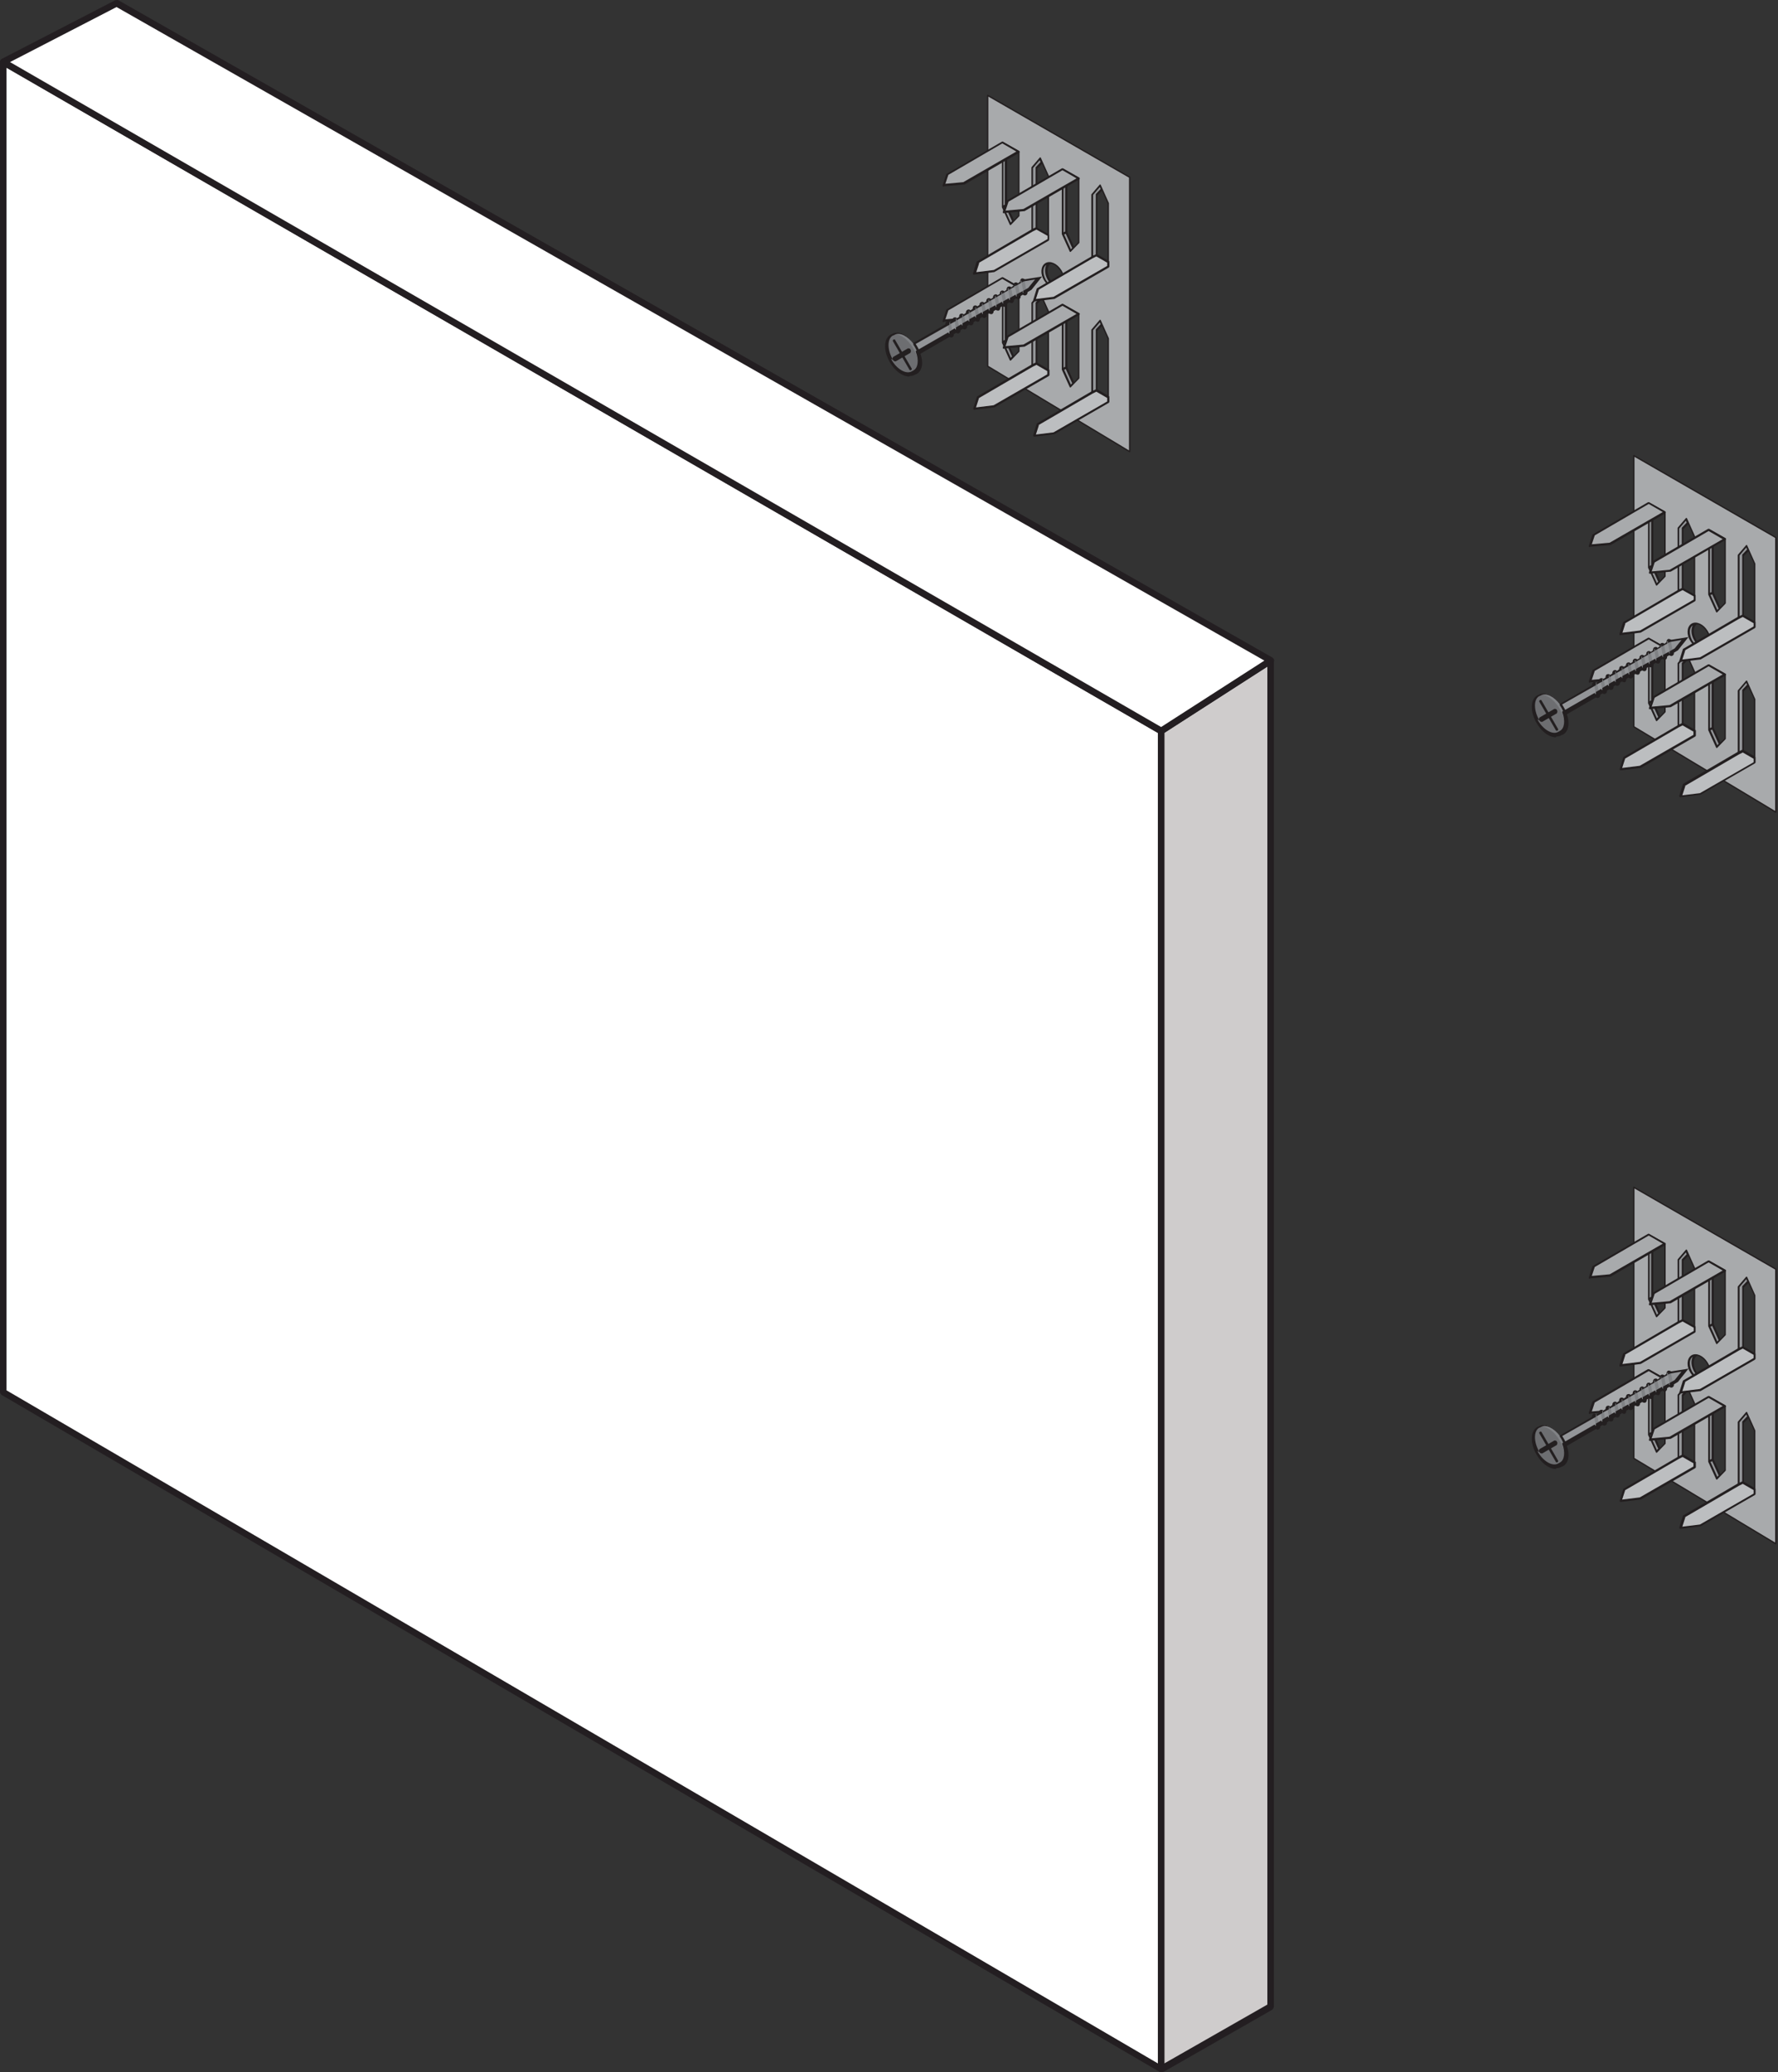 <svg xmlns="http://www.w3.org/2000/svg" xmlns:xlink="http://www.w3.org/1999/xlink" id="Layer_2" viewBox="0 0 65.6 76.45"><rect x="0" y="0" width="65.6" height="76.45" fill="#333333" stroke="none"/><defs><style>      .cls-1 {        clip-path: url(#clippath-76);      }      .cls-2 {        clip-path: url(#clippath-51);      }      .cls-3 {        fill: #cfcccc;      }      .cls-4 {        clip-path: url(#clippath-34);      }      .cls-5 {        clip-path: url(#clippath-38);      }      .cls-6 {        clip-path: url(#clippath-21);      }      .cls-7 {        clip-path: url(#clippath-6);      }      .cls-8 {        clip-path: url(#clippath-7);      }      .cls-9 {        clip-path: url(#clippath-17);      }      .cls-10 {        clip-path: url(#clippath-80);      }      .cls-11 {        clip-path: url(#clippath-31);      }      .cls-12 {        clip-path: url(#clippath-79);      }      .cls-13 {        clip-path: url(#clippath-75);      }      .cls-14 {        clip-path: url(#clippath-15);      }      .cls-15 {        clip-path: url(#clippath-33);      }      .cls-16 {        clip-path: url(#clippath-61);      }      .cls-17 {        clip-path: url(#clippath-100);      }      .cls-18 {        clip-path: url(#clippath-18);      }      .cls-19 {        clip-path: url(#clippath-47);      }      .cls-20 {        clip-path: url(#clippath-4);      }      .cls-21 {        clip-path: url(#clippath-71);      }      .cls-22 {        clip-path: url(#clippath-22);      }      .cls-23 {        clip-path: url(#clippath-103);      }      .cls-24 {        clip-path: url(#clippath-23);      }      .cls-25 {        fill: #231f20;      }      .cls-26 {        clip-path: url(#clippath-82);      }      .cls-27 {        clip-path: url(#clippath-54);      }      .cls-28 {        clip-path: url(#clippath-66);      }      .cls-29 {        clip-path: url(#clippath-9);      }      .cls-30 {        clip-path: url(#clippath-102);      }      .cls-31 {        fill: #a8aaac;      }      .cls-32 {        clip-path: url(#clippath-70);      }      .cls-33 {        clip-path: url(#clippath-10);      }      .cls-34 {        clip-path: url(#clippath-42);      }      .cls-35 {        clip-path: url(#clippath-59);      }      .cls-36 {        fill: #fff;      }      .cls-37 {        clip-path: url(#clippath-43);      }      .cls-38 {        clip-path: url(#clippath-64);      }      .cls-39 {        clip-path: url(#clippath-101);      }      .cls-40 {        clip-path: url(#clippath-25);      }      .cls-41 {        clip-path: url(#clippath-27);      }      .cls-42 {        clip-path: url(#clippath-60);      }      .cls-43 {        clip-path: url(#clippath-93);      }      .cls-44 {        clip-path: url(#clippath-11);      }      .cls-45 {        clip-path: url(#clippath-57);      }      .cls-46 {        clip-path: url(#clippath-88);      }      .cls-47, .cls-48 {        fill: none;      }      .cls-49 {        clip-path: url(#clippath-85);      }      .cls-50 {        fill: #808285;      }      .cls-51 {        clip-path: url(#clippath-36);      }      .cls-52 {        clip-path: url(#clippath-92);      }      .cls-53 {        clip-path: url(#clippath-35);      }      .cls-54 {        clip-path: url(#clippath-98);      }      .cls-55 {        clip-path: url(#clippath-48);      }      .cls-56 {        clip-path: url(#clippath-28);      }      .cls-48 {        stroke: #231f20;        stroke-linecap: round;        stroke-linejoin: round;        stroke-width: .05px;      }      .cls-57 {        clip-path: url(#clippath-1);      }      .cls-58 {        clip-path: url(#clippath-56);      }      .cls-59 {        clip-path: url(#clippath-90);      }      .cls-60 {        clip-path: url(#clippath-45);      }      .cls-61 {        clip-path: url(#clippath-99);      }      .cls-62 {        clip-path: url(#clippath-89);      }      .cls-63 {        clip-path: url(#clippath-46);      }      .cls-64 {        clip-path: url(#clippath-40);      }      .cls-65 {        fill: #939598;      }      .cls-66 {        fill: #231e21;      }      .cls-67 {        clip-path: url(#clippath-96);      }      .cls-68 {        clip-path: url(#clippath-5);      }      .cls-69 {        clip-path: url(#clippath-20);      }      .cls-70 {        clip-path: url(#clippath-95);      }      .cls-71 {        clip-path: url(#clippath-8);      }      .cls-72 {        clip-path: url(#clippath-52);      }      .cls-73 {        clip-path: url(#clippath-41);      }      .cls-74 {        clip-path: url(#clippath-67);      }      .cls-75 {        clip-path: url(#clippath-74);      }      .cls-76 {        clip-path: url(#clippath-3);      }      .cls-77 {        clip-path: url(#clippath-26);      }      .cls-78 {        clip-path: url(#clippath-91);      }      .cls-79 {        clip-path: url(#clippath-12);      }      .cls-80 {        clip-path: url(#clippath-50);      }      .cls-81 {        clip-path: url(#clippath-14);      }      .cls-82 {        clip-path: url(#clippath-97);      }      .cls-83 {        clip-path: url(#clippath-30);      }      .cls-84 {        clip-path: url(#clippath-77);      }      .cls-85 {        clip-path: url(#clippath-19);      }      .cls-86 {        clip-path: url(#clippath-78);      }      .cls-87 {        clip-path: url(#clippath-72);      }      .cls-88 {        clip-path: url(#clippath-84);      }      .cls-89 {        clip-path: url(#clippath-32);      }      .cls-90 {        fill: #6d6e71;      }      .cls-91 {        clip-path: url(#clippath-55);      }      .cls-92 {        clip-path: url(#clippath-73);      }      .cls-93 {        clip-path: url(#clippath-53);      }      .cls-94 {        clip-path: url(#clippath-39);      }      .cls-95 {        clip-path: url(#clippath-81);      }      .cls-96 {        clip-path: url(#clippath-16);      }      .cls-97 {        clip-path: url(#clippath-2);      }      .cls-98 {        clip-path: url(#clippath-29);      }      .cls-99 {        clip-path: url(#clippath-49);      }      .cls-100 {        clip-path: url(#clippath-37);      }      .cls-101 {        clip-path: url(#clippath-58);      }      .cls-102 {        clip-path: url(#clippath-13);      }      .cls-103 {        clip-path: url(#clippath-86);      }      .cls-104 {        clip-path: url(#clippath-63);      }      .cls-105 {        fill: #bcbec0;      }      .cls-106 {        clip-path: url(#clippath-24);      }      .cls-107 {        clip-path: url(#clippath-94);      }      .cls-108 {        clip-path: url(#clippath);      }      .cls-109 {        clip-path: url(#clippath-87);      }      .cls-110 {        clip-path: url(#clippath-68);      }      .cls-111 {        clip-path: url(#clippath-83);      }      .cls-112 {        clip-path: url(#clippath-65);      }      .cls-113 {        clip-path: url(#clippath-44);      }      .cls-114 {        clip-path: url(#clippath-62);      }      .cls-115 {        clip-path: url(#clippath-69);      }    </style><clipPath id="clippath"><rect class="cls-47" x="32.28" y="3.44" width="9.48" height="13.3"></rect></clipPath><clipPath id="clippath-1"><rect class="cls-47" x="32.28" y="3.44" width="9.48" height="13.3"></rect></clipPath><clipPath id="clippath-2"><rect class="cls-47" x="32.28" y="3.44" width="9.48" height="13.3"></rect></clipPath><clipPath id="clippath-3"><rect class="cls-47" x="32.28" y="3.44" width="9.48" height="13.3"></rect></clipPath><clipPath id="clippath-4"><rect class="cls-47" x="32.28" y="3.44" width="9.48" height="13.3"></rect></clipPath><clipPath id="clippath-5"><rect class="cls-47" x="32.28" y="3.44" width="9.48" height="13.3"></rect></clipPath><clipPath id="clippath-6"><rect class="cls-47" x="32.28" y="3.44" width="9.48" height="13.3"></rect></clipPath><clipPath id="clippath-7"><rect class="cls-47" x="32.28" y="3.44" width="9.48" height="13.3"></rect></clipPath><clipPath id="clippath-8"><rect class="cls-47" x="32.28" y="3.44" width="9.48" height="13.3"></rect></clipPath><clipPath id="clippath-9"><rect class="cls-47" x="32.28" y="3.44" width="9.48" height="13.3"></rect></clipPath><clipPath id="clippath-10"><rect class="cls-47" x="32.28" y="3.44" width="9.48" height="13.3"></rect></clipPath><clipPath id="clippath-11"><rect class="cls-47" x="32.28" y="3.44" width="9.48" height="13.3"></rect></clipPath><clipPath id="clippath-12"><rect class="cls-47" x="32.28" y="3.44" width="9.48" height="13.3"></rect></clipPath><clipPath id="clippath-13"><rect class="cls-47" x="32.28" y="3.44" width="9.48" height="13.3"></rect></clipPath><clipPath id="clippath-14"><rect class="cls-47" x="32.28" y="3.44" width="9.48" height="13.3"></rect></clipPath><clipPath id="clippath-15"><rect class="cls-47" x="32.28" y="3.44" width="9.48" height="13.3"></rect></clipPath><clipPath id="clippath-16"><rect class="cls-47" x="32.28" y="3.44" width="9.48" height="13.3"></rect></clipPath><clipPath id="clippath-17"><rect class="cls-47" x="32.28" y="3.44" width="9.48" height="13.3"></rect></clipPath><clipPath id="clippath-18"><rect class="cls-47" x="32.28" y="3.44" width="9.48" height="13.3"></rect></clipPath><clipPath id="clippath-19"><rect class="cls-47" x="32.28" y="3.44" width="9.48" height="13.3"></rect></clipPath><clipPath id="clippath-20"><rect class="cls-47" x="32.28" y="3.44" width="9.48" height="13.3"></rect></clipPath><clipPath id="clippath-21"><rect class="cls-47" x="32.28" y="3.44" width="9.48" height="13.3"></rect></clipPath><clipPath id="clippath-22"><rect class="cls-47" x="32.28" y="3.44" width="9.48" height="13.3"></rect></clipPath><clipPath id="clippath-23"><rect class="cls-47" x="32.28" y="3.44" width="9.48" height="13.3"></rect></clipPath><clipPath id="clippath-24"><rect class="cls-47" x="32.28" y="3.44" width="9.48" height="13.3"></rect></clipPath><clipPath id="clippath-25"><rect class="cls-47" x="32.28" y="3.44" width="9.48" height="13.3"></rect></clipPath><clipPath id="clippath-26"><rect class="cls-47" x="56.12" y="16.74" width="9.48" height="13.3"></rect></clipPath><clipPath id="clippath-27"><rect class="cls-47" x="56.12" y="16.74" width="9.48" height="13.3"></rect></clipPath><clipPath id="clippath-28"><rect class="cls-47" x="56.12" y="16.74" width="9.48" height="13.3"></rect></clipPath><clipPath id="clippath-29"><rect class="cls-47" x="56.12" y="16.74" width="9.48" height="13.3"></rect></clipPath><clipPath id="clippath-30"><rect class="cls-47" x="56.12" y="16.74" width="9.48" height="13.3"></rect></clipPath><clipPath id="clippath-31"><rect class="cls-47" x="56.12" y="16.74" width="9.48" height="13.3"></rect></clipPath><clipPath id="clippath-32"><rect class="cls-47" x="56.12" y="16.74" width="9.48" height="13.3"></rect></clipPath><clipPath id="clippath-33"><rect class="cls-47" x="56.12" y="16.74" width="9.48" height="13.3"></rect></clipPath><clipPath id="clippath-34"><rect class="cls-47" x="56.12" y="16.74" width="9.48" height="13.3"></rect></clipPath><clipPath id="clippath-35"><rect class="cls-47" x="56.12" y="16.74" width="9.48" height="13.3"></rect></clipPath><clipPath id="clippath-36"><rect class="cls-47" x="56.12" y="16.74" width="9.48" height="13.3"></rect></clipPath><clipPath id="clippath-37"><rect class="cls-47" x="56.12" y="16.74" width="9.48" height="13.3"></rect></clipPath><clipPath id="clippath-38"><rect class="cls-47" x="56.12" y="16.74" width="9.48" height="13.3"></rect></clipPath><clipPath id="clippath-39"><rect class="cls-47" x="56.12" y="16.74" width="9.48" height="13.3"></rect></clipPath><clipPath id="clippath-40"><rect class="cls-47" x="56.12" y="16.74" width="9.48" height="13.3"></rect></clipPath><clipPath id="clippath-41"><rect class="cls-47" x="56.12" y="16.74" width="9.48" height="13.3"></rect></clipPath><clipPath id="clippath-42"><rect class="cls-47" x="56.12" y="16.74" width="9.48" height="13.3"></rect></clipPath><clipPath id="clippath-43"><rect class="cls-47" x="56.12" y="16.74" width="9.48" height="13.3"></rect></clipPath><clipPath id="clippath-44"><rect class="cls-47" x="56.12" y="16.74" width="9.48" height="13.3"></rect></clipPath><clipPath id="clippath-45"><rect class="cls-47" x="56.12" y="16.74" width="9.48" height="13.3"></rect></clipPath><clipPath id="clippath-46"><rect class="cls-47" x="56.12" y="16.74" width="9.48" height="13.3"></rect></clipPath><clipPath id="clippath-47"><rect class="cls-47" x="56.12" y="16.74" width="9.48" height="13.3"></rect></clipPath><clipPath id="clippath-48"><rect class="cls-47" x="56.12" y="16.74" width="9.48" height="13.3"></rect></clipPath><clipPath id="clippath-49"><rect class="cls-47" x="56.12" y="16.74" width="9.48" height="13.3"></rect></clipPath><clipPath id="clippath-50"><rect class="cls-47" x="56.12" y="16.74" width="9.48" height="13.3"></rect></clipPath><clipPath id="clippath-51"><rect class="cls-47" x="56.12" y="16.74" width="9.48" height="13.3"></rect></clipPath><clipPath id="clippath-52"><rect class="cls-47" x="32.28" y="30.43" width="9.48" height="13.3"></rect></clipPath><clipPath id="clippath-53"><rect class="cls-47" x="32.28" y="30.43" width="9.48" height="13.3"></rect></clipPath><clipPath id="clippath-54"><rect class="cls-47" x="32.28" y="30.43" width="9.48" height="13.3"></rect></clipPath><clipPath id="clippath-55"><rect class="cls-47" x="32.28" y="30.43" width="9.48" height="13.3"></rect></clipPath><clipPath id="clippath-56"><rect class="cls-47" x="32.28" y="30.43" width="9.48" height="13.3"></rect></clipPath><clipPath id="clippath-57"><rect class="cls-47" x="32.28" y="30.43" width="9.48" height="13.3"></rect></clipPath><clipPath id="clippath-58"><rect class="cls-47" x="32.28" y="30.43" width="9.48" height="13.3"></rect></clipPath><clipPath id="clippath-59"><rect class="cls-47" x="32.28" y="30.43" width="9.48" height="13.3"></rect></clipPath><clipPath id="clippath-60"><rect class="cls-47" x="32.28" y="30.43" width="9.48" height="13.3"></rect></clipPath><clipPath id="clippath-61"><rect class="cls-47" x="32.28" y="30.43" width="9.48" height="13.3"></rect></clipPath><clipPath id="clippath-62"><rect class="cls-47" x="32.28" y="30.43" width="9.48" height="13.3"></rect></clipPath><clipPath id="clippath-63"><rect class="cls-47" x="32.28" y="30.43" width="9.48" height="13.3"></rect></clipPath><clipPath id="clippath-64"><rect class="cls-47" x="32.28" y="30.43" width="9.48" height="13.3"></rect></clipPath><clipPath id="clippath-65"><rect class="cls-47" x="32.28" y="30.43" width="9.48" height="13.3"></rect></clipPath><clipPath id="clippath-66"><rect class="cls-47" x="32.28" y="30.43" width="9.48" height="13.3"></rect></clipPath><clipPath id="clippath-67"><rect class="cls-47" x="32.28" y="30.43" width="9.48" height="13.3"></rect></clipPath><clipPath id="clippath-68"><rect class="cls-47" x="32.28" y="30.43" width="9.48" height="13.3"></rect></clipPath><clipPath id="clippath-69"><rect class="cls-47" x="32.28" y="30.43" width="9.48" height="13.3"></rect></clipPath><clipPath id="clippath-70"><rect class="cls-47" x="32.28" y="30.43" width="9.48" height="13.3"></rect></clipPath><clipPath id="clippath-71"><rect class="cls-47" x="32.28" y="30.43" width="9.48" height="13.3"></rect></clipPath><clipPath id="clippath-72"><rect class="cls-47" x="32.28" y="30.43" width="9.48" height="13.3"></rect></clipPath><clipPath id="clippath-73"><rect class="cls-47" x="32.28" y="30.43" width="9.48" height="13.3"></rect></clipPath><clipPath id="clippath-74"><rect class="cls-47" x="32.28" y="30.43" width="9.48" height="13.3"></rect></clipPath><clipPath id="clippath-75"><rect class="cls-47" x="32.28" y="30.43" width="9.48" height="13.3"></rect></clipPath><clipPath id="clippath-76"><rect class="cls-47" x="32.28" y="30.43" width="9.48" height="13.3"></rect></clipPath><clipPath id="clippath-77"><rect class="cls-47" x="32.28" y="30.43" width="9.48" height="13.3"></rect></clipPath><clipPath id="clippath-78"><rect class="cls-47" x="56.12" y="43.73" width="9.48" height="13.3"></rect></clipPath><clipPath id="clippath-79"><rect class="cls-47" x="56.12" y="43.73" width="9.48" height="13.3"></rect></clipPath><clipPath id="clippath-80"><rect class="cls-47" x="56.12" y="43.73" width="9.48" height="13.3"></rect></clipPath><clipPath id="clippath-81"><rect class="cls-47" x="56.12" y="43.73" width="9.48" height="13.3"></rect></clipPath><clipPath id="clippath-82"><rect class="cls-47" x="56.12" y="43.73" width="9.48" height="13.3"></rect></clipPath><clipPath id="clippath-83"><rect class="cls-47" x="56.12" y="43.73" width="9.48" height="13.3"></rect></clipPath><clipPath id="clippath-84"><rect class="cls-47" x="56.12" y="43.73" width="9.48" height="13.3"></rect></clipPath><clipPath id="clippath-85"><rect class="cls-47" x="56.12" y="43.73" width="9.48" height="13.3"></rect></clipPath><clipPath id="clippath-86"><rect class="cls-47" x="56.12" y="43.73" width="9.48" height="13.3"></rect></clipPath><clipPath id="clippath-87"><rect class="cls-47" x="56.12" y="43.73" width="9.48" height="13.3"></rect></clipPath><clipPath id="clippath-88"><rect class="cls-47" x="56.12" y="43.73" width="9.48" height="13.3"></rect></clipPath><clipPath id="clippath-89"><rect class="cls-47" x="56.12" y="43.73" width="9.48" height="13.3"></rect></clipPath><clipPath id="clippath-90"><rect class="cls-47" x="56.12" y="43.73" width="9.48" height="13.3"></rect></clipPath><clipPath id="clippath-91"><rect class="cls-47" x="56.12" y="43.73" width="9.48" height="13.3"></rect></clipPath><clipPath id="clippath-92"><rect class="cls-47" x="56.12" y="43.73" width="9.48" height="13.3"></rect></clipPath><clipPath id="clippath-93"><rect class="cls-47" x="56.12" y="43.73" width="9.48" height="13.3"></rect></clipPath><clipPath id="clippath-94"><rect class="cls-47" x="56.12" y="43.73" width="9.48" height="13.3"></rect></clipPath><clipPath id="clippath-95"><rect class="cls-47" x="56.12" y="43.73" width="9.48" height="13.3"></rect></clipPath><clipPath id="clippath-96"><rect class="cls-47" x="56.12" y="43.73" width="9.48" height="13.3"></rect></clipPath><clipPath id="clippath-97"><rect class="cls-47" x="56.12" y="43.73" width="9.48" height="13.3"></rect></clipPath><clipPath id="clippath-98"><rect class="cls-47" x="56.12" y="43.73" width="9.48" height="13.3"></rect></clipPath><clipPath id="clippath-99"><rect class="cls-47" x="56.12" y="43.73" width="9.48" height="13.3"></rect></clipPath><clipPath id="clippath-100"><rect class="cls-47" x="56.12" y="43.73" width="9.48" height="13.3"></rect></clipPath><clipPath id="clippath-101"><rect class="cls-47" x="56.12" y="43.73" width="9.48" height="13.3"></rect></clipPath><clipPath id="clippath-102"><rect class="cls-47" x="56.12" y="43.73" width="9.48" height="13.3"></rect></clipPath><clipPath id="clippath-103"><rect class="cls-47" x="56.12" y="43.73" width="9.48" height="13.3"></rect></clipPath></defs><g id="Layer_1-2" data-name="Layer_1"><g><g class="cls-108"><path class="cls-65" d="M38.54,10.32c.13.24.38.37.54.28,0,0,0,0,.01,0-.15,0-.31-.12-.42-.31-.13-.24-.11-.51.05-.6-.05,0-.09,0-.13.03-.17.09-.19.37-.06.61h0Z"></path><path class="cls-25" d="M38.61,9.76c-.08.14-.07.35.04.55.07.13.17.23.28.28-.01,0-.03,0-.04,0-.12-.04-.23-.14-.31-.27-.07-.14-.1-.29-.07-.41.02-.06.05-.11.1-.14h0ZM38.97,10.67s.1-.01.14-.03v-.02s0,0,0,0l.02.02s.02-.03.02-.04c0-.02-.02-.03-.04-.03-.14,0-.29-.12-.38-.29-.12-.22-.1-.46.04-.55.02,0,.02-.03.02-.04,0-.02-.02-.03-.04-.03-.06,0-.11,0-.16.03-.07.04-.12.11-.15.2-.04.14-.01.31.07.47.08.16.22.27.36.31.04,0,.07.02.1.02h0Z"></path></g><polygon class="cls-90" points="40.89 9.66 40.89 9.83 40.29 9.49 40.46 9.43 40.46 9.41 40.89 9.66"></polygon><g class="cls-57"><path class="cls-25" d="M40.39,9.5l.08-.03.38.22v.07l-.46-.27h0ZM40.89,9.87s.01,0,.02,0c.01,0,.02-.02.02-.03v-.17s0-.03-.02-.03l-.44-.25s-.03,0-.04,0c0,0-.02.01-.02.02l-.14.05s-.03.02-.03.03,0,.03.02.04l.6.34s.01,0,.02,0h0Z"></path></g><polygon class="cls-65" points="40.66 6.98 40.47 7.19 40.46 9.41 40.46 9.43 40.29 9.49 40.29 7.17 40.6 6.83 40.66 6.98"></polygon><g class="cls-97"><path class="cls-25" d="M40.33,7.19l.25-.29.03.07-.18.19s0,.02,0,.03v2.21s-.1.03-.1.03v-2.24s0,0,0,0ZM40.29,9.53s.01,0,.01,0l.16-.06s.03-.02.03-.04v-2.22s.2-.2.2-.2c.01-.01.01-.03,0-.04l-.07-.15s-.02-.02-.03-.02c-.01,0-.03,0-.04.01l-.31.34s0,.02,0,.03v2.31s0,.02.02.03c0,0,.02,0,.02,0h0Z"></path></g><polygon class="cls-65" points="39.61 9.15 39.49 9.27 39.2 8.63 39.34 8.56 39.61 9.15"></polygon><g class="cls-76"><path class="cls-25" d="M39.25,8.65l.07-.03.24.53-.05.05-.25-.55h0ZM39.49,9.31s.02,0,.03-.01l.12-.12s.01-.03,0-.05l-.27-.59s-.01-.02-.02-.02c-.01,0-.02,0-.03,0l-.14.07s-.03.03-.02.05l.29.64s.02.02.03.02h0Z"></path></g><polygon class="cls-65" points="39.34 6.33 39.34 8.56 39.2 8.63 39.2 6.24 39.34 6.33"></polygon><g class="cls-20"><path class="cls-25" d="M39.3,6.35v2.19l-.06.03v-2.25l.06.04ZM39.2,8.67s.01,0,.02,0l.14-.07s.02-.02.02-.03v-2.24s0-.03-.02-.03l-.14-.09s-.03,0-.04,0-.02.02-.02.03v2.39s0,.03.02.03c0,0,.01,0,.02,0"></path></g><polygon class="cls-90" points="38.67 8.67 38.67 8.84 38.07 8.5 38.23 8.44 38.23 8.42 38.67 8.67"></polygon><g class="cls-68"><path class="cls-25" d="M38.16,8.51l.08-.03.38.22v.07l-.46-.27h0ZM38.67,8.88s.01,0,.02,0c.01,0,.02-.02.02-.03v-.17s0-.03-.02-.03l-.44-.25s-.03,0-.04,0c0,0-.02.01-.02.02l-.14.05s-.02.02-.03.03,0,.03.02.04l.6.34s.01,0,.02,0h0Z"></path></g><polygon class="cls-65" points="38.44 5.99 38.24 6.2 38.23 8.42 38.23 8.44 38.07 8.5 38.07 6.19 38.37 5.84 38.44 5.99"></polygon><g class="cls-7"><path class="cls-25" d="M38.11,6.2l.25-.29.03.07-.18.19s0,.02,0,.03v2.21s-.1.03-.1.03v-2.24s0,0,0,0ZM38.07,8.54s.01,0,.01,0l.16-.06s.03-.02.03-.04v-2.22s.2-.2.2-.2c.01-.01.01-.03,0-.04l-.07-.15s-.02-.02-.03-.02c-.01,0-.03,0-.04.01l-.31.34s0,.02,0,.03v2.31s0,.02.02.03c0,0,.02,0,.02,0h0Z"></path></g><polygon class="cls-65" points="37.38 8.17 37.26 8.28 36.98 7.64 37.11 7.57 37.38 8.17"></polygon><g class="cls-8"><path class="cls-25" d="M37.03,7.66l.07-.03.24.53-.05.05-.25-.55h0ZM37.27,8.32s.02,0,.03-.01l.12-.12s.01-.03,0-.05l-.27-.59s-.01-.02-.02-.02c-.01,0-.02,0-.03,0l-.14.07s-.03.03-.02.05l.29.64s.02.02.03.02h0Z"></path></g><polygon class="cls-65" points="37.11 5.34 37.11 7.57 36.98 7.64 36.98 5.25 37.11 5.34"></polygon><g class="cls-71"><path class="cls-25" d="M37.07,5.36v2.19l-.06.03v-2.25l.06.04ZM36.98,7.68s.01,0,.02,0l.14-.07s.02-.02.02-.03v-2.24s0-.03-.02-.03l-.14-.09s-.03,0-.04,0c-.01,0-.02.02-.02.03v2.39s0,.03.02.03c0,0,.01,0,.02,0"></path></g><polygon class="cls-90" points="40.89 14.65 40.89 14.82 40.29 14.48 40.46 14.42 40.46 14.4 40.89 14.65"></polygon><g class="cls-29"><path class="cls-25" d="M40.39,14.49l.08-.03.38.22v.07l-.46-.27h0ZM40.89,14.86s.01,0,.02,0c.01,0,.02-.02.02-.03v-.17s0-.03-.02-.03l-.44-.25s-.03,0-.04,0c0,0-.02.01-.02.02l-.14.05s-.03.02-.03.03,0,.03.02.04l.6.34s.01,0,.02,0h0Z"></path></g><polygon class="cls-65" points="40.66 11.97 40.47 12.18 40.46 14.4 40.46 14.42 40.29 14.48 40.29 12.17 40.6 11.82 40.66 11.97"></polygon><g class="cls-33"><path class="cls-25" d="M40.33,12.18l.25-.29.03.07-.18.19s0,.02,0,.03v2.21s-.1.03-.1.03v-2.24s0,0,0,0ZM40.29,14.52s.01,0,.01,0l.16-.06s.03-.02.03-.04v-2.22s.2-.2.2-.2c.01-.01.01-.03,0-.04l-.07-.15s-.02-.02-.03-.02c-.01,0-.03,0-.04.01l-.31.35s0,.02,0,.03v2.31s0,.02.02.03c0,0,.02,0,.02,0h0Z"></path></g><polygon class="cls-65" points="39.61 14.14 39.49 14.26 39.2 13.62 39.34 13.55 39.61 14.14"></polygon><g class="cls-44"><path class="cls-25" d="M39.25,13.64l.07-.03.24.53-.05.05-.25-.55h0ZM39.49,14.3s.02,0,.03-.01l.12-.12s.01-.03,0-.05l-.27-.59s-.01-.02-.02-.02c-.01,0-.02,0-.03,0l-.14.07s-.03.03-.02.05l.29.64s.02.02.03.02h0Z"></path></g><polygon class="cls-65" points="39.34 11.32 39.34 13.55 39.2 13.62 39.2 11.23 39.34 11.32"></polygon><g class="cls-79"><path class="cls-25" d="M39.3,11.34v2.19l-.06.03v-2.25l.06.04ZM39.2,13.66s.01,0,.02,0l.14-.07s.02-.02.02-.03v-2.24s0-.03-.02-.03l-.14-.09s-.03,0-.04,0c-.01,0-.02.02-.02.03v2.39s0,.03.02.03c0,0,.01,0,.02,0"></path></g><polygon class="cls-90" points="38.67 13.66 38.67 13.83 38.07 13.49 38.23 13.43 38.23 13.41 38.67 13.66"></polygon><g class="cls-102"><path class="cls-25" d="M38.16,13.5l.08-.03.38.22v.07l-.46-.27h0ZM38.67,13.87s.01,0,.02,0c.01,0,.02-.02.02-.03v-.17s0-.03-.02-.03l-.44-.25s-.03,0-.04,0c0,0-.02.01-.02.02l-.14.05s-.02.02-.03.03,0,.03.02.04l.6.34s.01,0,.02,0h0Z"></path></g><polygon class="cls-65" points="38.44 10.98 38.24 11.19 38.23 13.41 38.23 13.43 38.07 13.49 38.07 11.18 38.37 10.83 38.44 10.98"></polygon><g class="cls-81"><path class="cls-25" d="M38.11,11.19l.25-.29.03.07-.18.19s0,.02,0,.03v2.21s-.1.03-.1.03v-2.24s0,0,0,0ZM38.07,13.53s.01,0,.01,0l.16-.06s.03-.02.03-.04v-2.22s.2-.2.2-.2c.01-.01.01-.03,0-.04l-.07-.15s-.02-.02-.03-.02c-.01,0-.03,0-.04.01l-.31.34s0,.02,0,.03v2.31s0,.02.02.03c0,0,.02,0,.02,0h0Z"></path></g><polygon class="cls-65" points="37.38 13.16 37.26 13.27 36.98 12.63 37.11 12.56 37.38 13.16"></polygon><g class="cls-14"><path class="cls-25" d="M37.03,12.65l.07-.03.24.53-.05.05-.25-.55h0ZM37.27,13.31s.02,0,.03-.01l.12-.12s.01-.03,0-.04l-.27-.59s-.01-.02-.02-.02c-.01,0-.02,0-.03,0l-.14.07s-.03.03-.02.05l.29.64s.02.02.03.02h0Z"></path></g><polygon class="cls-65" points="37.11 10.33 37.11 12.56 36.98 12.63 36.98 10.24 37.11 10.33"></polygon><g class="cls-96"><path class="cls-25" d="M37.07,10.35v2.19l-.06.03v-2.25l.06.04ZM36.98,12.67s.01,0,.02,0l.14-.07s.02-.02.02-.03v-2.24s0-.03-.02-.03l-.14-.09s-.03,0-.04,0-.02.02-.02.03v2.39s0,.03.02.03c0,0,.01,0,.02,0h0Z"></path><path class="cls-31" d="M36.99,7.64l.29.64.31-.32v-2.37s-.6-.34-.6-.34v2.39ZM36.99,12.64l.29.64.31-.32v-2.37s-.6-.34-.6-.34v2.39ZM38.08,8.5l.6.34v-2.34s-.3-.67-.3-.67l-.3.35v2.31ZM38.08,13.49l.6.34v-2.34s-.3-.67-.3-.67l-.3.35v2.31ZM38.55,10.34c.15.24.4.35.56.25.16-.1.18-.38.03-.61-.15-.24-.4-.35-.56-.25-.16.1-.18.38-.03.61M39.2,13.63l.29.64.31-.32v-2.37s-.6-.34-.6-.34v2.39ZM40.29,9.49l.6.34v-2.33s-.3-.67-.3-.67l-.3.35v2.31ZM40.29,14.48l.6.34v-2.33s-.3-.67-.3-.67l-.3.35v2.31ZM39.8,6.58l-.6-.34v2.39s.29.64.29.64l.31-.32v-2.37ZM41.68,6.53v10.13s-5.24-3.15-5.24-3.15V3.52s5.24,3.02,5.24,3.02Z"></path><path class="cls-48" d="M36.99,7.64l.29.64.31-.32v-2.37s-.6-.34-.6-.34v2.39ZM36.99,12.64l.29.64.31-.32v-2.37s-.6-.34-.6-.34v2.39ZM38.08,8.5l.6.34v-2.34s-.3-.67-.3-.67l-.3.35v2.31ZM38.08,13.49l.6.34v-2.34s-.3-.67-.3-.67l-.3.35v2.31ZM39.11,10.59c.16-.1.18-.38.03-.61-.15-.24-.4-.35-.56-.25-.16.1-.18.38-.03.61.15.24.4.35.56.25ZM39.2,13.63l.29.64.31-.32v-2.37s-.6-.34-.6-.34v2.39ZM40.29,9.49l.6.34v-2.33s-.3-.67-.3-.67l-.3.35v2.31ZM40.29,14.48l.6.34v-2.33s-.3-.67-.3-.67l-.3.35v2.31ZM39.8,6.58l-.6-.34v2.39s.29.64.29.64l.31-.32v-2.37ZM41.68,6.53v10.13s-5.24-3.15-5.24-3.15V3.52s5.24,3.02,5.24,3.02Z"></path></g><polygon class="cls-105" points="35.94 15.08 36.07 14.67 38.08 13.49 38.23 13.41 38.67 13.67 38.67 13.84 36.66 14.99 35.94 15.08"></polygon><g class="cls-9"><path class="cls-25" d="M36.11,14.69l1.99-1.16.14-.07.4.23v.12l-1.98,1.14-.65.08.11-.34h0ZM35.94,15.12h0s.73-.09.73-.09c0,0,.02,0,.02,0l2.01-1.16s.02-.02.02-.04v-.17s0-.03-.02-.03l-.44-.26s-.03,0-.04,0l-.16.08-2,1.17s-.02.01-.02.02l-.13.42s0,.03,0,.04c0,0,.02.02.03.02h0Z"></path></g><polygon class="cls-31" points="34.83 11.83 34.96 11.42 36.99 10.25 37.58 10.59 35.56 11.76 34.83 11.83"></polygon><g class="cls-18"><path class="cls-25" d="M34.99,11.45l1.99-1.16.52.3-1.96,1.13-.66.06.11-.33h0ZM34.83,11.87h0l.73-.06s.01,0,.02,0l2.02-1.17s.02-.02.02-.03,0-.03-.02-.04l-.6-.34s-.03,0-.04,0l-2.03,1.18s-.02.01-.02.02l-.13.4s0,.03,0,.04c0,0,.02.02.03.02h0Z"></path></g><polygon class="cls-65" points="33.4 12.86 37.84 10.33 38.36 10.25 38.05 10.65 34.93 12.44 34.89 12.46 33.6 13.2 33.4 12.86"></polygon><g class="cls-85"><path class="cls-50" d="M32.89,12.37c.26,0,.5.12.71.48.22.38.16.59.15.92.02,0,.04-.01.05-.02.23-.13.23-.56,0-.95s-.6-.61-.83-.47c0,0-.08.04-.09.05h0Z"></path><path class="cls-50" d="M37.82,10.85s0,0,.01,0c.03,0,.05-.04.05-.07l-.08-.43s-.04-.05-.07-.05c-.03,0-.05.04-.05.07l.08.43s.03.05.06.05"></path><path class="cls-50" d="M37.58,10.99s0,0,.01,0c.03,0,.05-.04.05-.07l-.08-.43s-.04-.05-.07-.05c-.03,0-.05.04-.05.07l.08.43s.03.05.06.05"></path><path class="cls-50" d="M37.33,11.14s0,0,.01,0c.03,0,.05-.04.05-.07l-.08-.43s-.04-.05-.07-.05c-.03,0-.05.04-.05.07l.08.43s.03.05.06.05"></path><path class="cls-50" d="M37.08,11.28s0,0,.01,0c.03,0,.05-.04.05-.07l-.08-.43s-.04-.05-.07-.05c-.03,0-.05.04-.05.07l.08.43s.03.05.06.05Z"></path><path class="cls-50" d="M36.83,11.42s0,0,.01,0c.03,0,.05-.04.05-.07l-.08-.43s-.04-.05-.07-.05c-.03,0-.05.04-.05.07l.08.43s.03.05.06.05"></path><path class="cls-50" d="M36.59,11.56s0,0,.01,0c.03,0,.05-.04.05-.07l-.08-.43s-.04-.05-.07-.05c-.03,0-.05.04-.05.07l.08.43s.03.05.06.05"></path><path class="cls-50" d="M36.34,11.7s0,0,.01,0c.03,0,.05-.04.05-.07l-.08-.43s-.04-.05-.07-.05c-.03,0-.05.04-.05.07l.08.43s.03.05.06.05"></path><path class="cls-50" d="M36.09,11.84s0,0,.01,0c.03,0,.05-.04.05-.07l-.08-.43s-.04-.05-.07-.05c-.03,0-.05.04-.05.07l.08.43s.03.05.06.05"></path><path class="cls-50" d="M35.84,11.98s0,0,.01,0c.03,0,.05-.04.05-.07l-.08-.43s-.04-.05-.07-.05c-.03,0-.05.04-.05.07l.08.43s.03.05.06.05"></path><path class="cls-50" d="M35.59,12.13s0,0,.01,0c.03,0,.05-.04.05-.07l-.08-.43s-.04-.05-.07-.05c-.03,0-.05.04-.05.07l.08.43s.03.05.06.05"></path><path class="cls-50" d="M35.35,12.27s0,0,.01,0c.03,0,.05-.04.05-.07l-.08-.43s-.04-.05-.07-.05c-.03,0-.05.04-.05.07l.08.43s.03.05.06.05"></path><path class="cls-50" d="M35.1,12.41s0,0,.01,0c.03,0,.05-.04.05-.07l-.08-.43s-.04-.05-.07-.05c-.03,0-.05.04-.05.07l.08.43s.03.05.06.05"></path><path class="cls-90" d="M32.89,12.37c.22-.13.58.09.81.49.23.39.23.82.02.94-.22.13-.58-.09-.81-.49-.23-.39-.23-.82-.02-.94"></path><path class="cls-25" d="M33.6,13.01l-.55.32s-.06,0-.08-.02l-.04-.06s0-.06.02-.08l.55-.32s.06,0,.08.02l.03.06s0,.06-.02.08"></path><path class="cls-25" d="M33.02,12.53l.62,1.07s0,.03-.01.04l-.03.02s-.03,0-.04-.01l-.62-1.07s0-.03.01-.04l.03-.02s.03,0,.04.01"></path><path class="cls-25" d="M32.95,13.28c-.22-.37-.22-.78-.01-.9.02,0,.05-.02.07-.03.18-.1.48.04.7.34l.02.03,1.3-.74v-.07s0-.02,0-.02c.01,0,.02,0,.02.02v.05s.22-.12.22-.12v-.07s0-.02,0-.02c.01,0,.02,0,.02.02v.05s.22-.12.22-.12v-.07s0-.02,0-.02c.01,0,.02,0,.02.02v.05s.22-.12.22-.12v-.07s0-.02,0-.02c.01,0,.02,0,.02.02v.05s.22-.12.22-.12v-.07s0-.02,0-.02c.01,0,.02,0,.02.02v.05s.22-.12.22-.12v-.07s0-.02,0-.02c.01,0,.02,0,.02.02v.05s.22-.12.22-.12v-.07s0-.02,0-.02c.01,0,.02,0,.02.02v.05s.22-.12.22-.12v-.07s0-.02,0-.02c.01,0,.02,0,.02.02v.05s.22-.12.22-.12v-.07s0-.02,0-.02c.01,0,.02,0,.02.02v.05s.22-.12.22-.12v-.07s0-.02,0-.02c0,0,.02,0,.02.02v.05s.22-.12.22-.12v-.07s0-.02,0-.02c.01,0,.02,0,.02.02v.05s.22-.12.22-.12v-.07s0-.02,0-.02c0,0,.02,0,.02.02v.05s.09-.04.09-.04l.41-.07-.25.31-.19.11v.06s0,.02,0,.02c0,0-.02,0-.02-.02v-.05s-.22.12-.22.12v.06s0,.02,0,.02c-.01,0-.02,0-.02-.02l-.02-.05-.21.12v.06s0,.02,0,.02c0,0-.02,0-.02-.02l-.02-.05-.21.12v.06s0,.02,0,.02c0,0-.02,0-.02-.02l-.02-.05-.21.12v.06s0,.02,0,.02c0,0-.02,0-.02-.02l-.02-.05-.21.12v.06s0,.02,0,.02c0,0-.02,0-.02-.02l-.02-.05-.21.12v.06s0,.02,0,.02c0,0-.01,0-.02-.02l-.02-.05-.21.12v.06s0,.02,0,.02c0,0-.01,0-.02-.02l-.02-.04-.21.12v.06s0,.02,0,.02c0,0-.01,0-.02-.01l-.02-.04-.21.12v.06s0,.02,0,.02c0,0-.02-.01-.02-.01l-.02-.04-.2.12v.06s0,.02,0,.02c-.01,0-.02-.01-.02-.01l-.02-.04-.2.12v.06s0,.02,0,.02c-.01,0-.02-.01-.02-.01l-.02-.04-1.2.69v.03c.12.31.08.59-.08.68,0,0-.02.01-.03.02-.01,0-.03.01-.04.02-.21.12-.56-.08-.77-.46h0ZM33.58,13.87c.06,0,.12-.01.18-.05,0,0,.02,0,.03-.01.02,0,.03-.02.04-.02.19-.11.25-.41.13-.74l1.07-.62s.06.03.08.02c.05-.01.09-.06.08-.12l.08-.05s.06.03.08.02c.03,0,.05-.02.07-.04.02-.02.02-.05.02-.08l.08-.05s.05.03.08.02c.06-.01.09-.06.08-.12h0s.08-.05.08-.05c.02.02.06.03.08.02.03,0,.05-.02.06-.04.02-.02.02-.05.02-.07h0s.08-.05.08-.05c.02.02.06.03.08.03.03,0,.05-.02.06-.04.02-.02.02-.05.02-.08h0s.08-.05.08-.05c.02.02.05.03.09.03.05-.01.09-.06.08-.12h0s.08-.05.08-.05c.02.02.06.03.09.03.03,0,.05-.02.06-.04.02-.02.02-.05.02-.07h0s.08-.05.08-.05c.02.02.06.03.09.03.03,0,.05-.02.06-.04.02-.02.02-.05.02-.08h0s.08-.05.08-.05c.02.02.05.03.09.03.05,0,.09-.06.08-.12h0s.08-.05.08-.05c.02.02.06.03.09.03.05,0,.09-.06.08-.12h0s.08-.05.08-.05c.02.02.06.03.09.03.03,0,.05-.02.06-.04.02-.02.02-.05.02-.08h0s.08-.05.08-.05c.02.02.05.03.09.03.05-.01.09-.06.08-.12h0s.15-.09.15-.09l.39-.49-.62.1h-.02s-.06-.03-.09-.03c-.03,0-.05.02-.06.04-.02.02-.02.05-.02.08h0s-.08.06-.08.06c-.02-.02-.06-.04-.09-.03-.05,0-.09.06-.08.12h0s-.08.06-.08.06c-.02-.03-.06-.04-.09-.03-.05,0-.09.06-.08.12h0s-.08.06-.08.06c-.02-.02-.06-.04-.09-.03-.03,0-.05.02-.06.04-.02.02-.02.05-.02.08h0s-.08.05-.08.05c-.02-.02-.06-.04-.09-.03-.05.01-.09.06-.08.12h0s-.08.05-.08.05c-.02-.02-.06-.04-.09-.03-.03,0-.05.02-.06.04-.02.02-.02.05-.02.08h0s-.08.05-.08.05c-.02-.03-.06-.04-.09-.03-.03,0-.05.02-.06.04-.02.02-.02.05-.02.07h0s-.08.05-.08.05c-.02-.02-.06-.04-.09-.03-.05,0-.09.06-.08.12h0s-.08.06-.08.06c-.02-.02-.06-.04-.09-.03-.05.01-.09.06-.08.12h0s-.08.06-.08.06c-.02-.02-.06-.04-.09-.03-.05,0-.09.06-.08.12h0s-.08.05-.08.05c-.02-.02-.06-.04-.09-.03-.05,0-.09.06-.08.12h0s-.08.05-.08.05c-.02-.02-.06-.04-.09-.03-.03,0-.05.02-.07.04-.02.02-.02.05-.02.08h0s-1.18.68-1.18.68c-.24-.32-.57-.46-.78-.33-.01,0-.05.02-.07.03-.25.15-.26.59-.02,1.01.19.33.47.53.71.53h0Z"></path><path class="cls-25" d="M33.87,13.04s-.04-.1-.07-.15c-.03-.07-.07-.13-.11-.19l.07-.05c.04.06.08.13.12.2.02.05.05.1.07.15l-.08.03h0Z"></path></g><polygon class="cls-105" points="40.89 14.65 40.89 14.83 38.88 15.99 38.16 16.07 38.29 15.66 40.29 14.48 40.46 14.4 40.89 14.65"></polygon><g class="cls-69"><path class="cls-25" d="M38.32,15.68l1.99-1.16.14-.07.4.23v.13l-1.98,1.14-.65.08.11-.34h0ZM38.16,16.11h0l.72-.09s.02,0,.02,0l2.01-1.16s.02-.02.02-.04v-.17s0-.03-.02-.04l-.43-.25s-.03,0-.04,0l-.17.08-2,1.17s-.02.01-.02.02l-.13.42s0,.03,0,.04c0,0,.02.02.03.02h0Z"></path></g><polygon class="cls-31" points="37.05 12.82 37.18 12.41 39.2 11.24 39.8 11.58 37.78 12.75 37.05 12.82"></polygon><g class="cls-6"><path class="cls-25" d="M37.21,12.44l1.99-1.16.52.3-1.96,1.13-.66.06.11-.33h0ZM37.05,12.86h0l.73-.07s.01,0,.02,0l2.02-1.17s.02-.02.02-.03,0-.03-.02-.04l-.6-.34s-.03,0-.04,0l-2.03,1.18s-.02.01-.02.02l-.13.4s0,.03,0,.04c0,0,.02.02.03.02h0Z"></path></g><polygon class="cls-105" points="35.94 10.08 36.07 9.67 38.08 8.5 38.23 8.42 38.67 8.67 38.67 8.84 36.66 10 35.94 10.08"></polygon><g class="cls-22"><path class="cls-25" d="M36.11,9.7l1.99-1.16.14-.07.41.23v.12l-1.98,1.14-.65.08.11-.34h0ZM35.94,10.13h0s.72-.09.72-.09c0,0,.02,0,.02,0l2.01-1.16s.02-.02.02-.04v-.17s0-.03-.02-.03l-.44-.25s-.02,0-.04,0l-.16.08-2,1.17s-.02.01-.02.02l-.13.42s0,.03,0,.04c0,0,.02.02.03.02h0Z"></path></g><polygon class="cls-31" points="34.83 6.83 34.96 6.42 36.99 5.25 37.58 5.59 35.56 6.76 34.83 6.83"></polygon><g class="cls-24"><path class="cls-25" d="M34.99,6.45l1.99-1.16.52.3-1.96,1.13-.66.06.11-.33h0ZM34.83,6.87h0l.73-.06s.01,0,.02,0l2.02-1.17s.02-.02.02-.03,0-.03-.02-.04l-.6-.34s-.03,0-.04,0l-2.03,1.18s-.02.01-.02.02l-.13.4s0,.03,0,.04c0,0,.02.02.03.02h0Z"></path></g><polygon class="cls-31" points="37.05 7.82 37.18 7.42 39.2 6.24 39.8 6.58 37.78 7.76 37.05 7.82"></polygon><g class="cls-106"><path class="cls-25" d="M37.21,7.44l1.99-1.16.52.3-1.96,1.13-.66.06.11-.33h0ZM37.05,7.86h0l.73-.07s.01,0,.02,0l2.02-1.17s.02-.02.02-.03,0-.03-.02-.04l-.6-.34s-.03,0-.04,0l-2.03,1.18s-.02.01-.02.02l-.13.4s0,.03,0,.04c0,0,.02.02.03.02h0Z"></path></g><polygon class="cls-105" points="38.16 11.08 38.29 10.66 40.29 9.49 40.46 9.41 40.89 9.66 40.89 9.83 38.88 10.99 38.16 11.08"></polygon><g class="cls-40"><path class="cls-25" d="M38.32,10.69l1.99-1.16.14-.07.4.23v.12l-1.98,1.14-.65.08.11-.34h0ZM38.16,11.12h0l.72-.09s.02,0,.02,0l2.01-1.16s.02-.02.02-.04v-.17s0-.03-.02-.03l-.43-.25s-.03,0-.04,0l-.17.08-2,1.17s-.02.01-.02.02l-.13.42s0,.03,0,.04c0,0,.02.02.03.02h0Z"></path></g><g class="cls-77"><path class="cls-65" d="M62.39,23.62c.13.24.38.37.54.28,0,0,0,0,.01,0-.15,0-.31-.12-.42-.31-.13-.24-.11-.51.05-.6-.05,0-.09,0-.13.03-.17.09-.19.37-.06.61h0Z"></path><path class="cls-25" d="M62.46,23.06c-.08.14-.07.35.04.55.07.13.17.23.28.28-.01,0-.03,0-.04,0-.12-.04-.23-.14-.31-.27-.07-.14-.1-.29-.07-.41.02-.06.05-.11.1-.14h0ZM62.81,23.97s.1-.01.14-.03v-.02s0,0,0,0l.02.02s.02-.03.02-.04c0-.02-.02-.03-.04-.03-.14,0-.29-.12-.38-.29-.12-.22-.1-.46.04-.55.02,0,.02-.03.02-.04s-.02-.03-.04-.03c-.06,0-.11,0-.16.03-.07.04-.12.11-.15.2-.04.14-.01.31.07.47.08.16.22.27.36.31.04,0,.07.02.1.02h0Z"></path></g><polygon class="cls-90" points="64.74 22.96 64.74 23.13 64.14 22.79 64.3 22.73 64.3 22.71 64.74 22.96"></polygon><g class="cls-41"><path class="cls-25" d="M64.23,22.8l.08-.03.38.22v.07l-.46-.27h0ZM64.74,23.17s.01,0,.02,0c.01,0,.02-.02.02-.03v-.17s0-.03-.02-.03l-.44-.25s-.03,0-.04,0c0,0-.02.01-.02.02l-.14.05s-.03.02-.03.03,0,.03.02.04l.6.34s.01,0,.02,0h0Z"></path></g><polygon class="cls-65" points="64.51 20.28 64.32 20.49 64.3 22.71 64.3 22.73 64.14 22.79 64.14 20.48 64.44 20.13 64.51 20.28"></polygon><g class="cls-56"><path class="cls-25" d="M64.18,20.49l.25-.29.03.07-.18.19s0,.02,0,.03v2.21s-.1.03-.1.03v-2.24s0,0,0,0ZM64.14,22.83s.01,0,.01,0l.16-.06s.03-.02.03-.04v-2.22s.2-.2.2-.2c.01-.01.01-.03,0-.04l-.07-.15s-.02-.02-.03-.02c-.01,0-.03,0-.04.01l-.31.34s0,.02,0,.03v2.31s0,.02.02.03c0,0,.02,0,.02,0h0Z"></path></g><polygon class="cls-65" points="63.45 22.45 63.34 22.57 63.05 21.93 63.19 21.86 63.45 22.45"></polygon><g class="cls-98"><path class="cls-25" d="M63.1,21.95l.07-.03.24.53-.05.05-.25-.55h0ZM63.34,22.61s.02,0,.03-.01l.12-.12s.01-.03,0-.05l-.27-.59s-.01-.02-.02-.02c-.01,0-.02,0-.03,0l-.14.07s-.03.03-.02.05l.29.64s.02.02.03.02h0Z"></path></g><polygon class="cls-65" points="63.19 19.63 63.19 21.86 63.05 21.93 63.05 19.54 63.19 19.63"></polygon><g class="cls-83"><path class="cls-25" d="M63.15,19.65v2.19l-.06.03v-2.25l.06.04ZM63.05,21.97s.01,0,.02,0l.14-.07s.02-.02.02-.03v-2.24s0-.03-.02-.03l-.14-.09s-.03,0-.04,0c-.01,0-.02.02-.02.03v2.39s0,.03.02.03c0,0,.01,0,.02,0"></path></g><polygon class="cls-90" points="62.51 21.97 62.51 22.14 61.91 21.8 62.08 21.74 62.08 21.72 62.51 21.97"></polygon><g class="cls-11"><path class="cls-25" d="M62.01,21.81l.08-.03.38.22v.07l-.46-.27h0ZM62.51,22.18s.01,0,.02,0c.01,0,.02-.02.02-.03v-.17s0-.03-.02-.03l-.44-.25s-.03,0-.04,0c0,0-.02.01-.02.02l-.14.05s-.03.02-.03.03,0,.03.02.04l.6.34s.01,0,.02,0h0Z"></path></g><polygon class="cls-65" points="62.28 19.29 62.09 19.5 62.08 21.72 62.08 21.74 61.91 21.8 61.91 19.49 62.22 19.14 62.28 19.29"></polygon><g class="cls-89"><path class="cls-25" d="M61.95,19.5l.25-.29.03.07-.18.19s0,.02,0,.03v2.21s-.1.03-.1.03v-2.24s0,0,0,0ZM61.91,21.84s.01,0,.01,0l.16-.06s.03-.02.03-.04v-2.22s.2-.2.2-.2c.01-.01.01-.03,0-.04l-.07-.15s-.02-.02-.03-.02c-.01,0-.03,0-.04.01l-.31.34s0,.02,0,.03v2.31s0,.02.02.03c0,0,.02,0,.02,0h0Z"></path></g><polygon class="cls-65" points="61.23 21.47 61.11 21.58 60.82 20.94 60.96 20.87 61.23 21.47"></polygon><g class="cls-15"><path class="cls-25" d="M60.87,20.96l.07-.03.24.53-.05.05-.25-.55h0ZM61.11,21.62s.02,0,.03-.01l.12-.12s.01-.03,0-.05l-.27-.59s-.01-.02-.02-.02c-.01,0-.02,0-.03,0l-.14.07s-.03.03-.02.05l.29.64s.02.02.03.02h0Z"></path></g><polygon class="cls-65" points="60.96 18.64 60.96 20.87 60.82 20.94 60.82 18.55 60.96 18.64"></polygon><g class="cls-4"><path class="cls-25" d="M60.92,18.66v2.19l-.06.03v-2.25l.06.04ZM60.82,20.98s.01,0,.02,0l.14-.07s.02-.02.02-.03v-2.24s0-.03-.02-.03l-.14-.09s-.03,0-.04,0c-.01,0-.02.02-.02.03v2.39s0,.03.02.03c0,0,.01,0,.02,0"></path></g><polygon class="cls-90" points="64.74 27.95 64.74 28.12 64.14 27.78 64.3 27.72 64.3 27.7 64.74 27.95"></polygon><g class="cls-53"><path class="cls-25" d="M64.23,27.79l.08-.03.38.22v.07l-.46-.27h0ZM64.74,28.16s.01,0,.02,0c.01,0,.02-.02.02-.03v-.17s0-.03-.02-.03l-.44-.25s-.03,0-.04,0c0,0-.02.01-.02.02l-.14.05s-.03.02-.03.03,0,.03.02.04l.6.34s.01,0,.02,0h0Z"></path></g><polygon class="cls-65" points="64.51 25.27 64.32 25.48 64.3 27.7 64.3 27.72 64.14 27.78 64.14 25.47 64.44 25.12 64.51 25.27"></polygon><g class="cls-51"><path class="cls-25" d="M64.18,25.48l.25-.29.03.07-.18.19s0,.02,0,.03v2.21s-.1.03-.1.03v-2.24s0,0,0,0ZM64.14,27.82s.01,0,.01,0l.16-.06s.03-.02.03-.04v-2.22s.2-.2.2-.2c.01-.01.01-.03,0-.04l-.07-.15s-.02-.02-.03-.02c-.01,0-.03,0-.04.01l-.31.35s0,.02,0,.03v2.31s0,.02.02.03c0,0,.02,0,.02,0h0Z"></path></g><polygon class="cls-65" points="63.45 27.45 63.34 27.56 63.05 26.92 63.19 26.85 63.45 27.45"></polygon><g class="cls-100"><path class="cls-25" d="M63.1,26.94l.07-.03.24.53-.05.05-.25-.55h0ZM63.34,27.6s.02,0,.03-.01l.12-.12s.01-.03,0-.05l-.27-.59s-.01-.02-.02-.02c-.01,0-.02,0-.03,0l-.14.07s-.03.03-.02.05l.29.64s.02.02.03.02h0Z"></path></g><polygon class="cls-65" points="63.19 24.62 63.19 26.85 63.05 26.92 63.05 24.53 63.19 24.62"></polygon><g class="cls-5"><path class="cls-25" d="M63.15,24.64v2.19l-.06.03v-2.25l.06.04ZM63.05,26.96s.01,0,.02,0l.14-.07s.02-.02.02-.03v-2.24s0-.03-.02-.03l-.14-.09s-.03,0-.04,0c-.01,0-.02.02-.02.03v2.39s0,.03.02.03c0,0,.01,0,.02,0"></path></g><polygon class="cls-90" points="62.51 26.96 62.51 27.13 61.91 26.79 62.08 26.73 62.08 26.71 62.51 26.96"></polygon><g class="cls-94"><path class="cls-25" d="M62.01,26.8l.08-.03.38.22v.07l-.46-.27h0ZM62.51,27.17s.01,0,.02,0c.01,0,.02-.02.02-.03v-.17s0-.03-.02-.03l-.44-.25s-.03,0-.04,0c0,0-.02.01-.02.02l-.14.05s-.03.02-.03.03,0,.03.02.04l.6.34s.01,0,.02,0h0Z"></path></g><polygon class="cls-65" points="62.28 24.28 62.09 24.49 62.08 26.71 62.08 26.73 61.91 26.79 61.91 24.48 62.22 24.13 62.28 24.28"></polygon><g class="cls-64"><path class="cls-25" d="M61.95,24.49l.25-.29.03.07-.18.19s0,.02,0,.03v2.21s-.1.03-.1.03v-2.24s0,0,0,0ZM61.91,26.83s.01,0,.01,0l.16-.06s.03-.02.03-.04v-2.22s.2-.2.2-.2c.01-.01.01-.03,0-.04l-.07-.15s-.02-.02-.03-.02c-.01,0-.03,0-.04.01l-.31.34s0,.02,0,.03v2.31s0,.02.02.03c0,0,.02,0,.02,0h0Z"></path></g><polygon class="cls-65" points="61.23 26.46 61.11 26.57 60.82 25.93 60.96 25.86 61.23 26.46"></polygon><g class="cls-73"><path class="cls-25" d="M60.87,25.95l.07-.03.24.53-.05.05-.25-.55h0ZM61.11,26.61s.02,0,.03-.01l.12-.12s.01-.03,0-.05l-.27-.59s-.01-.02-.02-.02c-.01,0-.02,0-.03,0l-.14.07s-.03.03-.02.05l.29.64s.02.02.03.02h0Z"></path></g><polygon class="cls-65" points="60.96 23.63 60.96 25.86 60.82 25.93 60.82 23.54 60.96 23.63"></polygon><g class="cls-34"><path class="cls-25" d="M60.92,23.65v2.19l-.06.03v-2.25l.06.04ZM60.82,25.97s.01,0,.02,0l.14-.07s.02-.02.02-.03v-2.24s0-.03-.02-.03l-.14-.09s-.03,0-.04,0c-.01,0-.02.02-.02.03v2.39s0,.03.02.03c0,0,.01,0,.02,0h0Z"></path><path class="cls-31" d="M60.83,20.94l.29.64.31-.32v-2.37s-.6-.34-.6-.34v2.39ZM60.83,25.94l.29.64.31-.32v-2.37s-.6-.34-.6-.34v2.39ZM61.92,21.8l.6.34v-2.34s-.3-.67-.3-.67l-.3.35v2.31ZM61.92,26.79l.6.34v-2.34s-.3-.67-.3-.67l-.3.35v2.31ZM62.95,23.89c.16-.1.18-.38.03-.61-.15-.24-.4-.35-.56-.25-.16.1-.18.38-.03.61.15.24.4.35.56.25ZM63.05,26.93l.29.64.31-.32v-2.37s-.6-.34-.6-.34v2.39ZM64.14,22.79l.6.34v-2.33s-.3-.67-.3-.67l-.3.35v2.31ZM64.14,27.79l.6.34v-2.33s-.3-.67-.3-.67l-.3.35v2.31ZM63.65,19.88l-.6-.34v2.39s.29.64.29.64l.31-.32v-2.37ZM65.52,19.83v10.13s-5.24-3.15-5.24-3.15v-10s5.24,3.02,5.24,3.02Z"></path><path class="cls-48" d="M60.83,20.94l.29.64.31-.32v-2.37s-.6-.34-.6-.34v2.39ZM60.83,25.94l.29.64.31-.32v-2.37s-.6-.34-.6-.34v2.39ZM61.92,21.8l.6.34v-2.34s-.3-.67-.3-.67l-.3.35v2.31ZM61.92,26.79l.6.34v-2.34s-.3-.67-.3-.67l-.3.35v2.31ZM62.95,23.89c.16-.1.18-.38.03-.61-.15-.24-.4-.35-.56-.25-.16.1-.18.38-.03.61.15.24.4.35.56.25ZM63.05,26.93l.29.64.31-.32v-2.37s-.6-.34-.6-.34v2.39ZM64.14,22.79l.6.34v-2.33s-.3-.67-.3-.67l-.3.35v2.31ZM64.14,27.79l.6.34v-2.33s-.3-.67-.3-.67l-.3.35v2.31ZM63.65,19.88l-.6-.34v2.39s.29.64.29.64l.31-.32v-2.37ZM65.52,19.83v10.13s-5.24-3.15-5.24-3.15v-10s5.24,3.02,5.24,3.02Z"></path></g><polygon class="cls-105" points="59.79 28.38 59.92 27.97 61.92 26.79 62.08 26.71 62.52 26.97 62.52 27.14 60.51 28.29 59.79 28.38"></polygon><g class="cls-37"><path class="cls-25" d="M59.95,27.99l1.99-1.16.14-.07.4.23v.12l-1.98,1.14-.65.08.11-.34h0ZM59.79,28.42h0l.73-.09s.02,0,.02,0l2.01-1.16s.02-.02.02-.04v-.17s0-.03-.02-.03l-.44-.26s-.03,0-.04,0l-.16.08-2,1.17s-.02.01-.02.02l-.13.42s0,.03,0,.04c0,0,.02.02.03.02h0Z"></path></g><polygon class="cls-31" points="58.67 25.13 58.8 24.72 60.83 23.55 61.43 23.89 59.41 25.06 58.67 25.13"></polygon><g class="cls-113"><path class="cls-25" d="M58.84,24.75l1.99-1.16.52.3-1.96,1.13-.66.06.11-.33h0ZM58.67,25.17h0l.73-.06s.01,0,.02,0l2.02-1.17s.02-.02.02-.03c0-.02,0-.03-.02-.04l-.6-.34s-.03,0-.04,0l-2.03,1.18s-.02.01-.02.02l-.13.4s0,.03,0,.04c0,0,.02.02.03.02h0Z"></path></g><polygon class="cls-65" points="57.25 26.16 61.69 23.63 62.21 23.55 61.9 23.95 58.78 25.74 58.73 25.76 57.45 26.5 57.25 26.16"></polygon><g class="cls-60"><path class="cls-50" d="M56.74,25.67c.26,0,.5.12.71.48.22.38.16.59.15.92.02,0,.04-.01.05-.02.23-.13.23-.56,0-.95s-.6-.61-.83-.47c0,0-.08.04-.09.05h0Z"></path><path class="cls-50" d="M61.67,24.15s0,0,.01,0c.03,0,.05-.04.05-.07l-.08-.43s-.04-.05-.07-.05c-.03,0-.05.04-.05.07l.08.43s.03.05.06.05"></path><path class="cls-50" d="M61.42,24.3s0,0,.01,0c.03,0,.05-.04.05-.07l-.08-.43s-.04-.05-.07-.05c-.03,0-.05.04-.05.07l.08.43s.03.05.06.05"></path><path class="cls-50" d="M61.17,24.44s0,0,.01,0c.03,0,.05-.04.05-.07l-.08-.43s-.04-.05-.07-.05c-.03,0-.05.04-.05.07l.08.43s.03.05.06.05"></path><path class="cls-50" d="M60.93,24.58s0,0,.01,0c.03,0,.05-.04.05-.07l-.08-.43s-.04-.05-.07-.05c-.03,0-.05.04-.05.07l.08.43s.03.05.06.05"></path><path class="cls-50" d="M60.68,24.72s0,0,.01,0c.03,0,.05-.04.05-.07l-.08-.43s-.04-.05-.07-.05c-.03,0-.05.04-.05.07l.08.43s.03.05.06.05"></path><path class="cls-50" d="M60.43,24.86s0,0,.01,0c.03,0,.05-.04.05-.07l-.08-.43s-.04-.05-.07-.05c-.03,0-.05.04-.05.07l.08.43s.03.05.06.05Z"></path><path class="cls-50" d="M60.18,25s0,0,.01,0c.03,0,.05-.04.05-.07l-.08-.43s-.04-.05-.07-.05c-.03,0-.05.04-.05.07l.08.43s.03.05.06.05"></path><path class="cls-50" d="M59.94,25.14s0,0,.01,0c.03,0,.05-.04.05-.07l-.08-.43s-.04-.05-.07-.05c-.03,0-.05.04-.05.07l.08.43s.03.05.06.05"></path><path class="cls-50" d="M59.69,25.29s0,0,.01,0c.03,0,.05-.04.05-.07l-.08-.43s-.04-.05-.07-.05c-.03,0-.05.04-.05.07l.08.43s.03.05.06.05"></path><path class="cls-50" d="M59.44,25.43s0,0,.01,0c.03,0,.05-.04.05-.07l-.08-.43s-.04-.05-.07-.05c-.03,0-.05.04-.05.07l.08.43s.03.05.06.05"></path><path class="cls-50" d="M59.19,25.57s0,0,.01,0c.03,0,.05-.04.05-.07l-.08-.43s-.04-.05-.07-.05c-.03,0-.05.04-.05.07l.08.43s.03.05.06.05"></path><path class="cls-50" d="M58.95,25.71s0,0,.01,0c.03,0,.05-.04.05-.07l-.08-.43s-.04-.05-.07-.05c-.03,0-.05.04-.05.07l.08.43s.03.05.06.05"></path><path class="cls-90" d="M56.74,25.67c.22-.13.58.09.81.49.23.39.23.82.02.94-.22.13-.58-.09-.81-.49-.23-.39-.23-.82-.02-.94"></path><path class="cls-25" d="M57.45,26.31l-.55.32s-.06,0-.08-.02l-.04-.06s0-.06.02-.08l.55-.32s.06,0,.08.02l.03.06s0,.06-.02.08"></path><path class="cls-25" d="M56.87,25.83l.62,1.07s0,.03-.01.04l-.03.02s-.03,0-.04-.01l-.62-1.07s0-.03.01-.04l.03-.02s.03,0,.04.01"></path><path class="cls-25" d="M56.8,26.58c-.22-.37-.22-.78-.01-.9.02,0,.05-.02.07-.03.18-.1.48.04.7.34l.02.03,1.3-.74v-.07s0-.02,0-.02c.01,0,.02,0,.02.02v.05s.22-.12.22-.12v-.07s0-.02,0-.02c.01,0,.02,0,.02.02v.05s.22-.12.22-.12v-.07s0-.02,0-.02c.01,0,.02,0,.02.02v.05s.22-.12.22-.12v-.07s0-.02,0-.02c.01,0,.02,0,.02.02v.05s.22-.12.22-.12v-.07s0-.02,0-.02c.01,0,.02,0,.02.02v.05s.22-.12.22-.12v-.07s0-.02,0-.02c.01,0,.02,0,.02.02v.05s.22-.12.22-.12v-.07s0-.02,0-.02c.01,0,.02,0,.02.02v.05s.22-.12.22-.12v-.07s0-.02,0-.02c.01,0,.02,0,.02.02v.05s.22-.12.22-.12v-.07s0-.02,0-.02c.01,0,.02,0,.02.02v.05s.22-.12.22-.12v-.07s0-.02,0-.02c0,0,.02,0,.02.02v.05s.22-.12.22-.12v-.07s0-.02,0-.02c.01,0,.02,0,.02.02v.05s.22-.12.22-.12v-.07s0-.02,0-.02c0,0,.02,0,.02.02v.05s.09-.04.09-.04l.41-.07-.25.31-.19.11v.06s0,.02,0,.02c0,0-.02,0-.02-.02v-.05s-.22.12-.22.12v.06s0,.02,0,.02c-.01,0-.02,0-.02-.02l-.02-.05-.21.12v.06s0,.02,0,.02c0,0-.02,0-.02-.02l-.02-.05-.21.12v.06s0,.02,0,.02c0,0-.02,0-.02-.02l-.02-.05-.21.12v.06s0,.02,0,.02c0,0-.02,0-.02-.02l-.02-.05-.21.12v.06s0,.02,0,.02c0,0-.02,0-.02-.02l-.02-.05-.21.12v.06s0,.02,0,.02c0,0-.01,0-.02-.02l-.02-.05-.21.12v.06s0,.02,0,.02c0,0-.01,0-.02-.02l-.02-.04-.21.12v.06s0,.02,0,.02c0,0-.01,0-.02-.01l-.02-.04-.21.12v.06s0,.02,0,.02c0,0-.02-.01-.02-.01l-.02-.04-.2.12v.06s0,.02,0,.02c-.01,0-.02-.01-.02-.01l-.02-.04-.2.12v.06s0,.02,0,.02c-.01,0-.02-.01-.02-.01l-.02-.04-1.2.69v.03c.12.31.08.59-.08.68,0,0-.02.01-.03.02-.01,0-.03.01-.04.02-.21.12-.56-.08-.77-.46h0ZM57.43,27.17c.06,0,.12-.01.18-.05,0,0,.02,0,.03-.01.02,0,.03-.02.04-.02.19-.11.25-.41.13-.74l1.07-.62s.06.03.08.02c.05-.01.09-.06.08-.12l.08-.05s.06.03.08.02c.03,0,.05-.02.07-.04.02-.02.02-.05.02-.08l.08-.05s.05.03.08.02c.06-.01.09-.06.08-.12h0s.08-.05.08-.05c.02.02.06.03.08.02.03,0,.05-.02.06-.04.02-.02.02-.05.02-.07h0s.08-.05.08-.05c.02.02.06.03.08.03.03,0,.05-.02.06-.04.02-.02.02-.05.02-.08h0s.08-.05.08-.05c.02.02.05.03.09.03.05-.01.09-.06.08-.12h0s.08-.05.08-.05c.02.02.06.03.09.03.03,0,.05-.02.06-.04.02-.02.02-.05.02-.07h0s.08-.05.08-.05c.02.02.06.03.09.03.03,0,.05-.02.06-.04.02-.02.02-.05.02-.08h0s.08-.05.08-.05c.02.02.05.03.09.03.05,0,.09-.06.08-.12h0s.08-.05.08-.05c.02.02.06.03.09.03.05,0,.09-.06.08-.12h0s.08-.05.08-.05c.02.02.06.03.09.03.03,0,.05-.02.06-.04.02-.02.02-.05.02-.08h0s.08-.05.08-.05c.02.02.05.03.09.03.05-.01.09-.06.08-.12h0s.15-.09.15-.09l.39-.49-.62.1h-.02s-.06-.03-.09-.03c-.03,0-.05.02-.06.04-.02.02-.02.05-.02.08h0s-.08.06-.08.06c-.02-.02-.06-.04-.09-.03-.05,0-.09.06-.08.12h0s-.08.06-.08.06c-.02-.03-.06-.04-.09-.03-.05,0-.09.06-.08.12h0s-.08.06-.08.06c-.02-.02-.06-.04-.09-.03-.03,0-.05.02-.06.04-.02.02-.02.05-.02.08h0s-.08.05-.08.05c-.02-.02-.06-.04-.09-.03-.05.01-.09.06-.08.12h0s-.08.05-.08.05c-.02-.02-.06-.04-.09-.03-.03,0-.05.02-.06.04-.02.02-.02.05-.02.08h0s-.08.05-.08.05c-.02-.03-.06-.04-.09-.03-.03,0-.05.02-.06.04-.02.02-.02.05-.02.07h0s-.08.05-.08.05c-.02-.02-.06-.04-.09-.03-.05,0-.09.06-.08.12h0s-.08.06-.08.06c-.02-.02-.06-.04-.09-.03-.05.01-.09.06-.08.12h0s-.08.06-.08.06c-.02-.02-.06-.04-.09-.03-.05,0-.09.06-.08.12h0s-.08.06-.08.06c-.02-.02-.06-.04-.09-.03-.05,0-.09.06-.08.12h0s-.08.05-.08.05c-.02-.02-.06-.04-.09-.03-.03,0-.05.02-.06.04-.02.02-.02.05-.02.08h0s-1.18.68-1.18.68c-.24-.32-.57-.46-.78-.33-.01,0-.05.02-.07.03-.25.15-.26.59-.02,1.01.19.33.47.53.71.53h0Z"></path><path class="cls-25" d="M57.72,26.34s-.04-.1-.07-.15c-.03-.07-.07-.13-.11-.19l.07-.05c.04.06.08.13.12.2.02.05.05.1.07.15l-.08.03h0Z"></path></g><polygon class="cls-105" points="62 29.37 62.14 28.96 64.14 27.78 64.3 27.7 64.74 27.95 64.74 28.13 62.73 29.29 62 29.37"></polygon><g class="cls-63"><path class="cls-25" d="M62.17,28.99l1.99-1.16.14-.07.4.23v.13l-1.98,1.14-.65.08.11-.34h0ZM62,29.41h0s.72-.09.72-.09c0,0,.02,0,.02,0l2.01-1.16s.02-.02.02-.04v-.17s0-.03-.02-.04l-.43-.25s-.03,0-.04,0l-.17.08-2,1.17s-.02.01-.02.02l-.13.42s0,.03,0,.04c0,0,.02.02.03.02h0Z"></path></g><polygon class="cls-31" points="60.89 26.12 61.02 25.71 63.05 24.54 63.65 24.88 61.62 26.05 60.89 26.12"></polygon><g class="cls-19"><path class="cls-25" d="M61.05,25.74l1.99-1.16.52.3-1.96,1.13-.66.06.11-.33h0ZM60.89,26.16h0l.73-.07s.01,0,.02,0l2.02-1.17s.02-.02.02-.03,0-.03-.02-.04l-.6-.34s-.03,0-.04,0l-2.03,1.18s-.02.01-.02.02l-.13.4s0,.03,0,.04c0,0,.02.02.03.02h0Z"></path></g><polygon class="cls-105" points="59.79 23.38 59.92 22.97 61.92 21.8 62.08 21.72 62.52 21.97 62.52 22.14 60.51 23.3 59.79 23.38"></polygon><g class="cls-55"><path class="cls-25" d="M59.95,23l1.99-1.16.14-.07.41.23v.12l-1.98,1.14-.65.08.11-.34h0ZM59.79,23.43h0l.72-.09s.02,0,.02,0l2.01-1.16s.02-.02.02-.04v-.17s0-.03-.02-.03l-.44-.25s-.02,0-.04,0l-.16.08-2,1.17s-.02.01-.02.02l-.13.42s0,.03,0,.04c0,0,.02.02.03.02h0Z"></path></g><polygon class="cls-31" points="58.67 20.13 58.8 19.73 60.83 18.55 61.43 18.89 59.41 20.07 58.67 20.13"></polygon><g class="cls-99"><path class="cls-25" d="M58.84,19.75l1.99-1.16.52.3-1.96,1.13-.66.06.11-.33h0ZM58.67,20.17h0l.73-.06s.01,0,.02,0l2.02-1.17s.02-.02.02-.03,0-.03-.02-.04l-.6-.34s-.03,0-.04,0l-2.03,1.18s-.02.01-.02.02l-.13.4s0,.03,0,.04c0,0,.02.02.03.02h0Z"></path></g><polygon class="cls-31" points="60.89 21.12 61.02 20.72 63.05 19.54 63.65 19.88 61.62 21.06 60.89 21.12"></polygon><g class="cls-80"><path class="cls-25" d="M61.05,20.75l1.99-1.16.52.3-1.96,1.13-.66.06.11-.33h0ZM60.89,21.16h0l.73-.07s.01,0,.02,0l2.02-1.17s.02-.02.02-.03c0-.02,0-.03-.02-.04l-.6-.34s-.03,0-.04,0l-2.03,1.18s-.02.01-.02.02l-.13.4s0,.03,0,.04c0,0,.02.02.03.02h0Z"></path></g><polygon class="cls-105" points="62 24.38 62.14 23.96 64.14 22.79 64.3 22.71 64.74 22.96 64.74 23.13 62.73 24.29 62 24.38"></polygon><g class="cls-2"><path class="cls-25" d="M62.17,23.99l1.99-1.16.14-.07.4.23v.12l-1.98,1.14-.65.08.11-.34h0ZM62,24.42h0l.72-.09s.02,0,.02,0l2.01-1.16s.02-.02.02-.04v-.17s0-.03-.02-.03l-.43-.25s-.03,0-.04,0l-.17.08-2,1.17s-.02.01-.02.02l-.13.42s0,.03,0,.04c0,0,.02.02.03.02h0Z"></path></g><g class="cls-72"><path class="cls-65" d="M38.54,37.31c.13.24.38.37.54.28,0,0,0,0,.01,0-.15,0-.31-.12-.42-.31-.13-.24-.11-.51.05-.6-.05,0-.09,0-.13.03-.17.09-.19.37-.06.61h0Z"></path><path class="cls-25" d="M38.61,36.74c-.08.14-.07.35.04.55.07.13.17.23.28.28-.01,0-.03,0-.04,0-.12-.04-.23-.14-.31-.27-.07-.14-.1-.29-.07-.41.02-.06.05-.11.1-.14h0ZM38.97,37.66s.1-.01.14-.03v-.02s0,0,0,0l.02.02s.02-.03.02-.04c0-.02-.02-.03-.04-.03-.14,0-.29-.12-.38-.29-.12-.22-.1-.46.04-.55.02,0,.02-.03.02-.04,0-.02-.02-.03-.04-.03-.06,0-.11,0-.16.03-.07.04-.12.11-.15.2-.04.14-.01.31.07.47.08.16.22.27.36.31.04,0,.07.02.1.02h0Z"></path></g><polygon class="cls-90" points="40.89 36.65 40.89 36.82 40.29 36.47 40.46 36.42 40.46 36.4 40.89 36.65"></polygon><g class="cls-93"><path class="cls-25" d="M40.39,36.48l.08-.03.38.22v.07l-.46-.27h0ZM40.89,36.86s.01,0,.02,0c.01,0,.02-.02.02-.03v-.17s0-.03-.02-.03l-.44-.25s-.03,0-.04,0c0,0-.02.01-.02.02l-.14.05s-.03.02-.03.03,0,.03.02.04l.6.34s.01,0,.02,0h0Z"></path></g><polygon class="cls-65" points="40.66 33.97 40.47 34.18 40.46 36.4 40.46 36.42 40.29 36.48 40.29 34.16 40.6 33.82 40.66 33.97"></polygon><g class="cls-27"><path class="cls-25" d="M40.33,34.18l.25-.29.03.07-.18.19s0,.02,0,.03v2.21s-.1.03-.1.03v-2.24s0,0,0,0ZM40.29,36.52s.01,0,.01,0l.16-.06s.03-.02.03-.04v-2.22s.2-.2.2-.2c.01-.01.01-.03,0-.04l-.07-.15s-.02-.02-.03-.02c-.01,0-.03,0-.04.01l-.31.34s0,.02,0,.03v2.31s0,.02.02.03c0,0,.02,0,.02,0h0Z"></path></g><polygon class="cls-65" points="39.61 36.14 39.49 36.26 39.2 35.62 39.34 35.55 39.61 36.14"></polygon><g class="cls-91"><path class="cls-25" d="M39.25,35.64l.07-.03.24.53-.05.05-.25-.55h0ZM39.49,36.3s.02,0,.03-.01l.12-.12s.01-.03,0-.05l-.27-.59s-.01-.02-.02-.02c-.01,0-.02,0-.03,0l-.14.07s-.03.03-.02.05l.29.64s.02.02.03.02h0Z"></path></g><polygon class="cls-65" points="39.34 33.31 39.34 35.55 39.2 35.62 39.2 33.23 39.34 33.31"></polygon><g class="cls-58"><path class="cls-25" d="M39.3,33.34v2.19l-.06.03v-2.25l.06.04ZM39.2,35.66s.01,0,.02,0l.14-.07s.02-.02.02-.03v-2.24s0-.03-.02-.03l-.14-.09s-.03,0-.04,0c-.01,0-.02.02-.02.03v2.39s0,.03.02.03c0,0,.01,0,.02,0"></path></g><polygon class="cls-90" points="38.67 35.66 38.67 35.83 38.07 35.49 38.23 35.42 38.23 35.41 38.67 35.66"></polygon><g class="cls-45"><path class="cls-25" d="M38.16,35.49l.08-.03.38.22v.07l-.46-.27h0ZM38.67,35.87s.01,0,.02,0c.01,0,.02-.02.02-.03v-.17s0-.03-.02-.03l-.44-.25s-.03,0-.04,0c0,0-.02.01-.02.02l-.14.05s-.02.02-.03.03,0,.03.02.04l.6.34s.01,0,.02,0h0Z"></path></g><polygon class="cls-65" points="38.44 32.98 38.24 33.19 38.23 35.41 38.23 35.42 38.07 35.49 38.07 33.17 38.37 32.83 38.44 32.98"></polygon><g class="cls-101"><path class="cls-25" d="M38.11,33.19l.25-.29.03.07-.18.19s0,.02,0,.03v2.21s-.1.03-.1.03v-2.24s0,0,0,0ZM38.07,35.53s.01,0,.01,0l.16-.06s.03-.02.03-.04v-2.22s.2-.2.2-.2c.01-.01.01-.03,0-.04l-.07-.15s-.02-.02-.03-.02c-.01,0-.03,0-.04.01l-.31.34s0,.02,0,.03v2.31s0,.02.02.03c0,0,.02,0,.02,0h0Z"></path></g><polygon class="cls-65" points="37.38 35.15 37.26 35.27 36.98 34.63 37.11 34.56 37.38 35.15"></polygon><g class="cls-35"><path class="cls-25" d="M37.03,34.65l.07-.03.24.53-.05.05-.25-.55h0ZM37.27,35.31s.02,0,.03-.01l.12-.12s.01-.03,0-.05l-.27-.59s-.01-.02-.02-.02c-.01,0-.02,0-.03,0l-.14.07s-.03.03-.02.05l.29.64s.02.02.03.02h0Z"></path></g><polygon class="cls-65" points="37.11 32.32 37.11 34.56 36.98 34.63 36.98 32.24 37.11 32.32"></polygon><g class="cls-42"><path class="cls-25" d="M37.07,32.35v2.19l-.06.03v-2.25l.06.04ZM36.98,34.67s.01,0,.02,0l.14-.07s.02-.02.02-.03v-2.24s0-.03-.02-.03l-.14-.09s-.03,0-.04,0c-.01,0-.02.02-.02.03v2.39s0,.03.02.03c0,0,.01,0,.02,0"></path></g><polygon class="cls-90" points="40.89 41.64 40.89 41.81 40.29 41.47 40.46 41.41 40.46 41.39 40.89 41.64"></polygon><g class="cls-16"><path class="cls-25" d="M40.39,41.47l.08-.03.38.22v.07l-.46-.27h0ZM40.89,41.85s.01,0,.02,0c.01,0,.02-.02.02-.03v-.17s0-.03-.02-.03l-.44-.25s-.03,0-.04,0c0,0-.02.01-.02.02l-.14.05s-.03.02-.03.03,0,.03.02.04l.6.34s.01,0,.02,0h0Z"></path></g><polygon class="cls-65" points="40.66 38.96 40.47 39.17 40.46 41.39 40.46 41.41 40.29 41.47 40.29 39.15 40.6 38.81 40.66 38.96"></polygon><g class="cls-114"><path class="cls-25" d="M40.33,39.17l.25-.29.03.07-.18.19s0,.02,0,.03v2.21s-.1.03-.1.03v-2.24s0,0,0,0ZM40.29,41.51s.01,0,.01,0l.16-.06s.03-.02.03-.04v-2.22s.2-.2.2-.2c.01-.01.01-.03,0-.04l-.07-.15s-.02-.02-.03-.02c-.01,0-.03,0-.04.01l-.31.35s0,.02,0,.03v2.31s0,.02.02.03c0,0,.02,0,.02,0h0Z"></path></g><polygon class="cls-65" points="39.61 41.13 39.49 41.25 39.2 40.61 39.34 40.54 39.61 41.13"></polygon><g class="cls-104"><path class="cls-25" d="M39.25,40.63l.07-.03.24.53-.05.05-.25-.55h0ZM39.49,41.29s.02,0,.03-.01l.12-.12s.01-.03,0-.05l-.27-.59s-.01-.02-.02-.02c-.01,0-.02,0-.03,0l-.14.07s-.03.03-.02.05l.29.64s.02.02.03.02h0Z"></path></g><polygon class="cls-65" points="39.34 38.3 39.34 40.54 39.2 40.61 39.2 38.22 39.34 38.3"></polygon><g class="cls-38"><path class="cls-25" d="M39.3,38.33v2.19l-.06.03v-2.25l.06.04ZM39.2,40.65s.01,0,.02,0l.14-.07s.02-.02.02-.03v-2.24s0-.03-.02-.03l-.14-.09s-.03,0-.04,0c-.01,0-.02.02-.02.03v2.39s0,.03.02.03c0,0,.01,0,.02,0"></path></g><polygon class="cls-90" points="38.67 40.65 38.67 40.82 38.07 40.48 38.23 40.42 38.23 40.4 38.67 40.65"></polygon><g class="cls-112"><path class="cls-25" d="M38.16,40.48l.08-.03.38.22v.07l-.46-.27h0ZM38.67,40.86s.01,0,.02,0c.01,0,.02-.02.02-.03v-.17s0-.03-.02-.03l-.44-.25s-.03,0-.04,0c0,0-.02.01-.02.02l-.14.05s-.02.02-.03.03,0,.03.02.04l.6.34s.01,0,.02,0h0Z"></path></g><polygon class="cls-65" points="38.44 37.97 38.24 38.18 38.23 40.4 38.23 40.42 38.07 40.48 38.07 38.16 38.37 37.82 38.44 37.97"></polygon><g class="cls-28"><path class="cls-25" d="M38.11,38.18l.25-.29.03.07-.18.19s0,.02,0,.03v2.21s-.1.03-.1.03v-2.24s0,0,0,0ZM38.07,40.52s.01,0,.01,0l.16-.06s.03-.02.03-.04v-2.22s.2-.2.2-.2c.01-.01.01-.03,0-.04l-.07-.15s-.02-.02-.03-.02c-.01,0-.03,0-.04.01l-.31.34s0,.02,0,.03v2.31s0,.02.02.03c0,0,.02,0,.02,0h0Z"></path></g><polygon class="cls-65" points="37.38 40.14 37.26 40.26 36.98 39.62 37.11 39.55 37.38 40.14"></polygon><g class="cls-74"><path class="cls-25" d="M37.03,39.64l.07-.03.24.53-.05.05-.25-.55h0ZM37.27,40.3s.02,0,.03-.01l.12-.12s.01-.03,0-.05l-.27-.59s-.01-.02-.02-.02c-.01,0-.02,0-.03,0l-.14.07s-.03.03-.02.05l.29.64s.02.02.03.02h0Z"></path></g><polygon class="cls-65" points="37.11 37.31 37.11 39.55 36.98 39.62 36.98 37.23 37.11 37.31"></polygon><g class="cls-110"><path class="cls-25" d="M37.07,37.34v2.19l-.06.03v-2.25l.06.04ZM36.98,39.66s.01,0,.02,0l.14-.07s.02-.02.02-.03v-2.24s0-.03-.02-.03l-.14-.09s-.03,0-.04,0c-.01,0-.02.02-.02.03v2.39s0,.03.02.03c0,0,.01,0,.02,0h0Z"></path><path class="cls-31" d="M36.99,34.63l.29.64.31-.32v-2.37s-.6-.34-.6-.34v2.39ZM36.99,39.63l.29.64.31-.32v-2.37s-.6-.34-.6-.34v2.39ZM38.08,35.49l.6.34v-2.34s-.3-.67-.3-.67l-.3.35v2.31ZM38.08,40.48l.6.34v-2.34s-.3-.67-.3-.67l-.3.35v2.31ZM39.11,37.58c.16-.1.18-.38.03-.61-.15-.24-.4-.35-.56-.25-.16.1-.18.38-.03.61.15.24.4.35.56.25ZM39.2,40.62l.29.64.31-.32v-2.37s-.6-.34-.6-.34v2.39ZM40.29,36.48l.6.34v-2.33s-.3-.67-.3-.67l-.3.35v2.31ZM40.29,41.47l.6.34v-2.33s-.3-.67-.3-.67l-.3.35v2.31ZM39.8,33.57l-.6-.34v2.39s.29.64.29.64l.31-.32v-2.37ZM41.68,33.52v10.13s-5.24-3.15-5.24-3.15v-10s5.24,3.02,5.24,3.02Z"></path><path class="cls-48" d="M36.99,34.63l.29.64.31-.32v-2.37s-.6-.34-.6-.34v2.39ZM36.99,39.63l.29.64.31-.32v-2.37s-.6-.34-.6-.34v2.39ZM38.08,35.49l.6.34v-2.34s-.3-.67-.3-.67l-.3.35v2.31ZM38.08,40.48l.6.34v-2.34s-.3-.67-.3-.67l-.3.35v2.31ZM39.11,37.58c.16-.1.18-.38.03-.61-.15-.24-.4-.35-.56-.25-.16.1-.18.38-.03.61.15.24.4.35.56.25ZM39.2,40.62l.29.64.31-.32v-2.37s-.6-.34-.6-.34v2.39ZM40.29,36.48l.6.34v-2.33s-.3-.67-.3-.67l-.3.35v2.31ZM40.29,41.47l.6.34v-2.33s-.3-.67-.3-.67l-.3.35v2.31ZM39.8,33.57l-.6-.34v2.39s.29.64.29.64l.31-.32v-2.37ZM41.68,33.52v10.13s-5.24-3.15-5.24-3.15v-10s5.24,3.02,5.24,3.02Z"></path></g><polygon class="cls-105" points="35.94 42.07 36.07 41.65 38.08 40.48 38.23 40.4 38.67 40.66 38.67 40.82 36.66 41.98 35.94 42.07"></polygon><g class="cls-115"><path class="cls-25" d="M36.11,41.68l1.99-1.16.14-.07.4.23v.12l-1.98,1.14-.65.08.11-.34h0ZM35.94,42.11h0l.73-.09s.02,0,.02,0l2.01-1.16s.02-.02.02-.04v-.17s0-.03-.02-.03l-.44-.26s-.03,0-.04,0l-.16.08-2,1.17s-.02.01-.02.02l-.13.42s0,.03,0,.04c0,0,.02.02.03.02h0Z"></path></g><polygon class="cls-31" points="34.83 38.81 34.96 38.41 36.99 37.23 37.58 37.58 35.56 38.75 34.83 38.81"></polygon><g class="cls-32"><path class="cls-25" d="M34.99,38.44l1.99-1.16.52.3-1.96,1.13-.66.06.11-.33h0ZM34.83,38.85h0l.73-.06s.01,0,.02,0l2.02-1.17s.02-.02.02-.03,0-.03-.02-.04l-.6-.34s-.03,0-.04,0l-2.03,1.18s-.02.01-.02.02l-.13.4s0,.03,0,.04c0,0,.02.02.03.02h0Z"></path></g><polygon class="cls-65" points="33.4 39.85 37.84 37.32 38.36 37.23 38.05 37.63 34.93 39.42 34.89 39.45 33.6 40.19 33.4 39.85"></polygon><g class="cls-21"><path class="cls-50" d="M32.89,39.36c.26,0,.5.12.71.48.22.38.16.59.15.92.02,0,.04-.01.05-.02.23-.13.23-.56,0-.95s-.6-.61-.83-.47c0,0-.08.04-.09.05h0Z"></path><path class="cls-50" d="M37.82,37.84s0,0,.01,0c.03,0,.05-.04.05-.07l-.08-.43s-.04-.05-.07-.05c-.03,0-.05.04-.05.07l.08.43s.03.05.06.05"></path><path class="cls-50" d="M37.58,37.98s0,0,.01,0c.03,0,.05-.04.05-.07l-.08-.43s-.04-.05-.07-.05c-.03,0-.05.04-.05.07l.08.43s.03.05.06.05"></path><path class="cls-50" d="M37.33,38.12s0,0,.01,0c.03,0,.05-.04.05-.07l-.08-.43s-.04-.05-.07-.05c-.03,0-.05.04-.05.07l.08.43s.03.05.06.05"></path><path class="cls-50" d="M37.08,38.27s0,0,.01,0c.03,0,.05-.04.05-.07l-.08-.43s-.04-.05-.07-.05c-.03,0-.05.04-.05.07l.08.43s.03.05.06.05"></path><path class="cls-50" d="M36.83,38.41s0,0,.01,0c.03,0,.05-.04.05-.07l-.08-.43s-.04-.05-.07-.05c-.03,0-.05.04-.05.07l.08.43s.03.05.06.05"></path><path class="cls-50" d="M36.59,38.55s0,0,.01,0c.03,0,.05-.04.05-.07l-.08-.43s-.04-.05-.07-.05c-.03,0-.05.04-.05.07l.08.43s.03.05.06.05Z"></path><path class="cls-50" d="M36.34,38.69s0,0,.01,0c.03,0,.05-.04.05-.07l-.08-.43s-.04-.05-.07-.05c-.03,0-.05.04-.05.07l.08.43s.03.05.06.05"></path><path class="cls-50" d="M36.09,38.83s0,0,.01,0c.03,0,.05-.04.05-.07l-.08-.43s-.04-.05-.07-.05c-.03,0-.05.04-.05.07l.08.43s.03.05.06.05"></path><path class="cls-50" d="M35.84,38.97s0,0,.01,0c.03,0,.05-.04.05-.07l-.08-.43s-.04-.05-.07-.05c-.03,0-.05.04-.05.07l.08.43s.03.05.06.05"></path><path class="cls-50" d="M35.59,39.11s0,0,.01,0c.03,0,.05-.04.05-.07l-.08-.43s-.04-.05-.07-.05c-.03,0-.05.04-.05.07l.08.43s.03.05.06.05"></path><path class="cls-50" d="M35.35,39.26s0,0,.01,0c.03,0,.05-.04.05-.07l-.08-.43s-.04-.05-.07-.05c-.03,0-.05.04-.05.07l.08.43s.03.05.06.05"></path><path class="cls-50" d="M35.1,39.4s0,0,.01,0c.03,0,.05-.04.05-.07l-.08-.43s-.04-.05-.07-.05c-.03,0-.05.04-.05.07l.08.43s.03.05.06.05"></path><path class="cls-90" d="M32.89,39.36c.22-.13.58.09.81.49.23.39.23.82.02.94-.22.13-.58-.09-.81-.49-.23-.39-.23-.82-.02-.94"></path><path class="cls-25" d="M33.6,40l-.55.32s-.06,0-.08-.02l-.04-.06s0-.06.02-.08l.55-.32s.06,0,.08.02l.03.06s0,.06-.02.08"></path><path class="cls-25" d="M33.02,39.52l.62,1.07s0,.03-.01.04l-.03.02s-.03,0-.04-.01l-.62-1.07s0-.03.01-.04l.03-.02s.03,0,.04.01"></path><path class="cls-25" d="M32.95,40.27c-.22-.37-.22-.78-.01-.9.02,0,.05-.02.07-.03.18-.1.48.04.7.34l.02.03,1.3-.74v-.07s0-.02,0-.02c.01,0,.02,0,.02.02v.05s.22-.12.22-.12v-.07s0-.02,0-.02c.01,0,.02,0,.02.02v.05s.22-.12.22-.12v-.07s0-.02,0-.02c.01,0,.02,0,.02.02v.05s.22-.12.22-.12v-.07s0-.02,0-.02c.01,0,.02,0,.02.02v.05s.22-.12.22-.12v-.07s0-.02,0-.02c.01,0,.02,0,.02.02v.05s.22-.12.22-.12v-.07s0-.02,0-.02c.01,0,.02,0,.02.02v.05s.22-.12.22-.12v-.07s0-.02,0-.02c.01,0,.02,0,.02.02v.05s.22-.12.22-.12v-.07s0-.02,0-.02c.01,0,.02,0,.02.02v.05s.22-.12.22-.12v-.07s0-.02,0-.02c.01,0,.02,0,.02.02v.05s.22-.12.22-.12v-.07s0-.02,0-.02c0,0,.02,0,.02.02v.05s.22-.12.22-.12v-.07s0-.02,0-.02c.01,0,.02,0,.02.02v.05s.22-.12.22-.12v-.07s0-.02,0-.02c0,0,.02,0,.02.02v.05s.09-.04.09-.04l.41-.07-.25.31-.19.11v.06s0,.02,0,.02c0,0-.02,0-.02-.02v-.05s-.22.12-.22.12v.06s0,.02,0,.02c-.01,0-.02,0-.02-.02l-.02-.05-.21.12v.06s0,.02,0,.02c0,0-.02,0-.02-.02l-.02-.05-.21.12v.06s0,.02,0,.02c0,0-.02,0-.02-.02l-.02-.05-.21.12v.06s0,.02,0,.02c0,0-.02,0-.02-.02l-.02-.05-.21.12v.06s0,.02,0,.02c0,0-.02,0-.02-.02l-.02-.05-.21.12v.06s0,.02,0,.02c0,0-.01,0-.02-.02l-.02-.05-.21.12v.06s0,.02,0,.02c0,0-.01,0-.02-.02l-.02-.04-.21.12v.06s0,.02,0,.02c0,0-.01,0-.02-.01l-.02-.04-.21.12v.06s0,.02,0,.02c0,0-.02-.01-.02-.01l-.02-.04-.2.12v.06s0,.02,0,.02c-.01,0-.02-.01-.02-.01l-.02-.04-.2.12v.06s0,.02,0,.02c-.01,0-.02-.01-.02-.01l-.02-.04-1.2.69v.03c.12.31.08.59-.08.68,0,0-.02.01-.03.02-.01,0-.03.01-.04.02-.21.12-.56-.08-.77-.46h0ZM33.58,40.86c.06,0,.12-.01.18-.05,0,0,.02,0,.03-.01.02,0,.03-.02.04-.02.19-.11.25-.41.13-.74l1.07-.62s.06.03.08.02c.05-.01.09-.06.08-.12l.08-.05s.06.03.08.02c.03,0,.05-.02.07-.04.02-.02.02-.05.02-.08l.08-.05s.05.03.08.02c.06-.01.09-.06.08-.12h0s.08-.05.08-.05c.02.02.06.03.08.02.03,0,.05-.02.06-.04.02-.02.02-.05.02-.07h0s.08-.05.08-.05c.02.02.06.03.08.03.03,0,.05-.02.06-.04.02-.02.02-.05.02-.08h0s.08-.05.08-.05c.02.02.05.03.09.03.05-.01.09-.06.08-.12h0s.08-.05.08-.05c.02.02.06.03.09.03.03,0,.05-.02.06-.04.02-.02.02-.05.02-.07h0s.08-.05.08-.05c.02.02.06.03.09.03.03,0,.05-.02.06-.04.02-.02.02-.05.02-.08h0s.08-.05.08-.05c.02.02.05.03.09.03.05,0,.09-.06.08-.12h0s.08-.05.08-.05c.02.02.06.03.09.03.05,0,.09-.06.08-.12h0s.08-.05.08-.05c.02.02.06.03.09.03.03,0,.05-.02.06-.04.02-.02.02-.05.02-.08h0s.08-.05.08-.05c.02.02.05.03.09.03.05-.01.09-.06.08-.12h0s.15-.09.15-.09l.39-.49-.62.1h-.02s-.06-.03-.09-.03c-.03,0-.05.02-.06.04-.02.02-.02.05-.02.08h0s-.08.06-.08.06c-.02-.02-.06-.04-.09-.03-.05,0-.09.06-.08.12h0s-.08.06-.08.06c-.02-.03-.06-.04-.09-.03-.05,0-.09.06-.08.12h0s-.08.06-.08.06c-.02-.02-.06-.04-.09-.03-.03,0-.05.02-.06.04-.02.02-.02.05-.02.08h0s-.08.05-.08.05c-.02-.02-.06-.04-.09-.03-.05.01-.09.06-.08.12h0s-.08.05-.08.05c-.02-.02-.06-.04-.09-.03-.03,0-.05.02-.06.04-.02.02-.02.05-.02.08h0s-.08.05-.08.05c-.02-.03-.06-.04-.09-.03-.03,0-.05.02-.06.04-.02.02-.02.05-.02.07h0s-.08.05-.08.05c-.02-.02-.06-.04-.09-.03-.05,0-.09.06-.08.12h0s-.08.06-.08.06c-.02-.02-.06-.04-.09-.03-.05.01-.09.06-.08.12h0s-.08.06-.08.06c-.02-.02-.06-.04-.09-.03-.05,0-.09.06-.08.12h0s-.08.06-.08.06c-.02-.02-.06-.04-.09-.03-.05,0-.09.06-.08.12h0s-.08.05-.08.05c-.02-.02-.06-.04-.09-.03-.03,0-.05.02-.07.04-.02.02-.02.05-.02.08h0s-1.18.68-1.18.68c-.24-.32-.57-.46-.78-.33-.01,0-.05.02-.07.03-.25.15-.26.59-.02,1.01.19.33.47.53.71.53h0Z"></path><path class="cls-25" d="M33.87,40.02s-.04-.1-.07-.15c-.03-.07-.07-.13-.11-.19l.07-.05c.04.06.08.13.12.2.02.05.05.1.07.15l-.08.03h0Z"></path></g><polygon class="cls-105" points="40.89 41.64 40.89 41.81 38.88 42.97 38.16 43.06 38.29 42.64 40.29 41.47 40.46 41.39 40.89 41.64"></polygon><g class="cls-87"><path class="cls-25" d="M38.32,42.67l1.99-1.16.14-.07.4.23v.13l-1.98,1.14-.65.08.11-.34h0ZM38.16,43.1h0l.72-.09s.02,0,.02,0l2.01-1.16s.02-.02.02-.04v-.17s0-.03-.02-.04l-.43-.25s-.03,0-.04,0l-.17.08-2,1.17s-.02.01-.02.02l-.13.42s0,.03,0,.04c0,0,.02.02.03.02h0Z"></path></g><polygon class="cls-31" points="37.05 39.81 37.18 39.4 39.2 38.23 39.8 38.57 37.78 39.74 37.05 39.81"></polygon><g class="cls-92"><path class="cls-25" d="M37.21,39.43l1.99-1.16.52.3-1.96,1.13-.66.06.11-.33h0ZM37.05,39.85h0l.73-.07s.01,0,.02,0l2.02-1.17s.02-.02.02-.03,0-.03-.02-.04l-.6-.34s-.03,0-.04,0l-2.03,1.18s-.02.01-.02.02l-.13.4s0,.03,0,.04c0,0,.02.02.03.02h0Z"></path></g><polygon class="cls-105" points="35.94 37.07 36.07 36.66 38.08 35.48 38.23 35.41 38.67 35.66 38.67 35.83 36.66 36.98 35.94 37.07"></polygon><g class="cls-75"><path class="cls-25" d="M36.11,36.68l1.99-1.16.14-.07.41.23v.12l-1.98,1.14-.65.08.11-.34h0ZM35.94,37.11h0s.72-.09.72-.09c0,0,.02,0,.02,0l2.01-1.16s.02-.02.02-.04v-.17s0-.03-.02-.03l-.44-.25s-.02,0-.04,0l-.16.08-2,1.17s-.02.01-.02.02l-.13.42s0,.03,0,.04c0,0,.02.02.03.02h0Z"></path></g><polygon class="cls-31" points="34.83 33.82 34.96 33.41 36.99 32.24 37.58 32.58 35.56 33.75 34.83 33.82"></polygon><g class="cls-13"><path class="cls-25" d="M34.99,33.44l1.99-1.16.52.3-1.96,1.13-.66.06.11-.33h0ZM34.83,33.86h0l.73-.06s.01,0,.02,0l2.02-1.17s.02-.02.02-.03,0-.03-.02-.04l-.6-.34s-.03,0-.04,0l-2.03,1.18s-.02.01-.02.02l-.13.4s0,.03,0,.04c0,0,.02.02.03.02h0Z"></path></g><polygon class="cls-31" points="37.05 34.81 37.18 34.4 39.2 33.23 39.8 33.57 37.78 34.74 37.05 34.81"></polygon><g class="cls-1"><path class="cls-25" d="M37.21,34.43l1.99-1.16.52.3-1.96,1.13-.66.06.11-.33h0ZM37.05,34.85h0l.73-.07s.01,0,.02,0l2.02-1.17s.02-.02.02-.03,0-.03-.02-.04l-.6-.34s-.03,0-.04,0l-2.03,1.18s-.02.01-.02.02l-.13.4s0,.03,0,.04c0,0,.02.02.03.02h0Z"></path></g><polygon class="cls-105" points="38.16 38.06 38.29 37.65 40.29 36.48 40.46 36.4 40.89 36.65 40.89 36.82 38.88 37.98 38.16 38.06"></polygon><g class="cls-84"><path class="cls-25" d="M38.32,37.67l1.99-1.16.14-.07.4.23v.12l-1.98,1.14-.65.08.11-.34h0ZM38.16,38.1h0l.72-.09s.02,0,.02,0l2.01-1.16s.02-.02.02-.04v-.17s0-.03-.02-.03l-.43-.25s-.03,0-.04,0l-.17.08-2,1.17s-.02.01-.02.02l-.13.42s0,.03,0,.04c0,0,.02.02.03.02h0Z"></path></g><g class="cls-86"><path class="cls-65" d="M62.39,50.61c.13.24.38.37.54.28,0,0,0,0,.01,0-.15,0-.31-.12-.42-.31-.13-.24-.11-.51.05-.6-.05,0-.09,0-.13.03-.17.09-.19.37-.06.61h0Z"></path><path class="cls-25" d="M62.46,50.04c-.08.14-.07.35.04.55.07.13.17.23.28.28-.01,0-.03,0-.04,0-.12-.04-.23-.14-.31-.27-.07-.14-.1-.29-.07-.41.02-.06.05-.11.1-.14h0ZM62.81,50.96s.1-.01.14-.03v-.02s0,0,0,0l.02.02s.02-.03.02-.04c0-.02-.02-.03-.04-.03-.14,0-.29-.12-.38-.29-.12-.22-.1-.46.04-.55.02,0,.02-.03.02-.04,0-.02-.02-.03-.04-.03-.06,0-.11,0-.16.03-.07.04-.12.11-.15.2-.04.14-.01.31.07.47.08.16.22.27.36.31.04,0,.07.02.1.02h0Z"></path></g><polygon class="cls-90" points="64.74 49.95 64.74 50.12 64.14 49.78 64.3 49.72 64.3 49.7 64.74 49.95"></polygon><g class="cls-12"><path class="cls-25" d="M64.23,49.78l.08-.03.38.22v.07l-.46-.27h0ZM64.74,50.16s.01,0,.02,0c.01,0,.02-.02.02-.03v-.17s0-.03-.02-.03l-.44-.25s-.03,0-.04,0c0,0-.02.01-.02.02l-.14.05s-.03.02-.03.03,0,.03.02.04l.6.34s.01,0,.02,0h0Z"></path></g><polygon class="cls-65" points="64.51 47.27 64.32 47.48 64.3 49.7 64.3 49.72 64.14 49.78 64.14 47.46 64.44 47.12 64.51 47.27"></polygon><g class="cls-10"><path class="cls-25" d="M64.18,47.48l.25-.29.03.07-.18.19s0,.02,0,.03v2.21s-.1.03-.1.03v-2.24s0,0,0,0ZM64.14,49.82s.01,0,.01,0l.16-.06s.03-.02.03-.04v-2.22s.2-.2.2-.2c.01-.01.01-.03,0-.04l-.07-.15s-.02-.02-.03-.02c-.01,0-.03,0-.04.01l-.31.34s0,.02,0,.03v2.31s0,.02.02.03c0,0,.02,0,.02,0h0Z"></path></g><polygon class="cls-65" points="63.45 49.44 63.34 49.56 63.05 48.92 63.19 48.85 63.45 49.44"></polygon><g class="cls-95"><path class="cls-25" d="M63.1,48.94l.07-.03.24.53-.05.05-.25-.55h0ZM63.34,49.6s.02,0,.03-.01l.12-.12s.01-.03,0-.05l-.27-.59s-.01-.02-.02-.02c-.01,0-.02,0-.03,0l-.14.07s-.03.03-.02.05l.29.64s.02.02.03.02h0Z"></path></g><polygon class="cls-65" points="63.19 46.61 63.19 48.85 63.05 48.92 63.05 46.53 63.19 46.61"></polygon><g class="cls-26"><path class="cls-25" d="M63.15,46.64v2.19l-.06.03v-2.25l.06.04ZM63.05,48.96s.01,0,.02,0l.14-.07s.02-.02.02-.03v-2.24s0-.03-.02-.03l-.14-.09s-.03,0-.04,0c-.01,0-.02.02-.02.03v2.39s0,.03.02.03c0,0,.01,0,.02,0"></path></g><polygon class="cls-90" points="62.51 48.96 62.51 49.13 61.91 48.79 62.08 48.72 62.08 48.71 62.51 48.96"></polygon><g class="cls-111"><path class="cls-25" d="M62.01,48.79l.08-.03.38.22v.07l-.46-.27h0ZM62.51,49.17s.01,0,.02,0c.01,0,.02-.02.02-.03v-.17s0-.03-.02-.03l-.44-.25s-.03,0-.04,0c0,0-.02.01-.02.02l-.14.05s-.03.02-.03.03,0,.03.02.04l.6.34s.01,0,.02,0h0Z"></path></g><polygon class="cls-65" points="62.28 46.28 62.09 46.49 62.08 48.71 62.08 48.73 61.91 48.79 61.91 46.47 62.22 46.13 62.28 46.28"></polygon><g class="cls-88"><path class="cls-25" d="M61.95,46.49l.25-.29.03.07-.18.19s0,.02,0,.03v2.21s-.1.03-.1.03v-2.24s0,0,0,0ZM61.91,48.83s.01,0,.01,0l.16-.06s.03-.02.03-.04v-2.22s.2-.2.2-.2c.01-.01.01-.03,0-.04l-.07-.15s-.02-.02-.03-.02c-.01,0-.03,0-.04.01l-.31.34s0,.02,0,.03v2.31s0,.02.02.03c0,0,.02,0,.02,0h0Z"></path></g><polygon class="cls-65" points="61.23 48.45 61.11 48.57 60.82 47.93 60.96 47.86 61.23 48.45"></polygon><g class="cls-49"><path class="cls-25" d="M60.87,47.95l.07-.03.24.53-.05.05-.25-.55h0ZM61.11,48.61s.02,0,.03-.01l.12-.12s.01-.03,0-.05l-.27-.59s-.01-.02-.02-.02c-.01,0-.02,0-.03,0l-.14.07s-.03.03-.02.05l.29.64s.02.02.03.02h0Z"></path></g><polygon class="cls-65" points="60.96 45.62 60.96 47.86 60.82 47.93 60.82 45.54 60.96 45.62"></polygon><g class="cls-103"><path class="cls-25" d="M60.92,45.65v2.19l-.06.03v-2.25l.06.04ZM60.82,47.97s.01,0,.02,0l.14-.07s.02-.02.02-.03v-2.24s0-.03-.02-.03l-.14-.09s-.03,0-.04,0c-.01,0-.02.02-.02.03v2.39s0,.03.02.03c0,0,.01,0,.02,0"></path></g><polygon class="cls-90" points="64.74 54.94 64.74 55.11 64.14 54.77 64.3 54.71 64.3 54.69 64.74 54.94"></polygon><g class="cls-109"><path class="cls-25" d="M64.23,54.78l.08-.03.38.22v.07l-.46-.27h0ZM64.74,55.15s.01,0,.02,0c.01,0,.02-.02.02-.03v-.17s0-.03-.02-.03l-.44-.25s-.03,0-.04,0c0,0-.02.01-.02.02l-.14.05s-.03.02-.03.03,0,.03.02.04l.6.34s.01,0,.02,0h0Z"></path></g><polygon class="cls-65" points="64.51 52.26 64.32 52.47 64.3 54.69 64.3 54.71 64.14 54.77 64.14 52.45 64.44 52.11 64.51 52.26"></polygon><g class="cls-46"><path class="cls-25" d="M64.18,52.47l.25-.29.03.07-.18.19s0,.02,0,.03v2.21s-.1.03-.1.03v-2.24s0,0,0,0ZM64.14,54.81s.01,0,.01,0l.16-.06s.03-.02.03-.04v-2.22s.2-.2.2-.2c.01-.01.01-.03,0-.04l-.07-.15s-.02-.02-.03-.02c-.01,0-.03,0-.04.01l-.31.35s0,.02,0,.03v2.31s0,.02.02.03c0,0,.02,0,.02,0h0Z"></path></g><polygon class="cls-65" points="63.45 54.43 63.34 54.55 63.05 53.91 63.19 53.84 63.45 54.43"></polygon><g class="cls-62"><path class="cls-25" d="M63.1,53.93l.07-.03.24.53-.05.05-.25-.55h0ZM63.34,54.59s.02,0,.03-.01l.12-.12s.01-.03,0-.05l-.27-.59s-.01-.02-.02-.02c-.01,0-.02,0-.03,0l-.14.07s-.03.03-.02.05l.29.64s.02.02.03.02h0Z"></path></g><polygon class="cls-65" points="63.19 51.6 63.19 53.84 63.05 53.91 63.05 51.52 63.19 51.6"></polygon><g class="cls-59"><path class="cls-25" d="M63.15,51.63v2.19l-.06.03v-2.25l.06.04ZM63.05,53.95s.01,0,.02,0l.14-.07s.02-.02.02-.03v-2.24s0-.03-.02-.03l-.14-.09s-.03,0-.04,0c-.01,0-.02.02-.02.03v2.39s0,.03.02.03c0,0,.01,0,.02,0"></path></g><polygon class="cls-90" points="62.51 53.95 62.51 54.12 61.91 53.78 62.08 53.72 62.08 53.7 62.51 53.95"></polygon><g class="cls-78"><path class="cls-25" d="M62.01,53.79l.08-.03.38.22v.07l-.46-.27h0ZM62.51,54.16s.01,0,.02,0c.01,0,.02-.02.02-.03v-.17s0-.03-.02-.03l-.44-.25s-.03,0-.04,0c0,0-.02.01-.02.02l-.14.05s-.03.02-.03.03,0,.03.02.04l.6.34s.01,0,.02,0h0Z"></path></g><polygon class="cls-65" points="62.28 51.27 62.09 51.48 62.08 53.7 62.08 53.72 61.91 53.78 61.91 51.47 62.22 51.12 62.28 51.27"></polygon><g class="cls-52"><path class="cls-25" d="M61.95,51.48l.25-.29.03.07-.18.19s0,.02,0,.03v2.21s-.1.03-.1.03v-2.24s0,0,0,0ZM61.91,53.82s.01,0,.01,0l.16-.06s.03-.02.03-.04v-2.22s.2-.2.2-.2c.01-.01.01-.03,0-.04l-.07-.15s-.02-.02-.03-.02c-.01,0-.03,0-.04.01l-.31.34s0,.02,0,.03v2.31s0,.02.02.03c0,0,.02,0,.02,0h0Z"></path></g><polygon class="cls-65" points="61.23 53.44 61.11 53.56 60.82 52.92 60.96 52.85 61.23 53.44"></polygon><g class="cls-43"><path class="cls-25" d="M60.87,52.94l.07-.03.24.53-.05.05-.25-.55h0ZM61.11,53.6s.02,0,.03-.01l.12-.12s.01-.03,0-.05l-.27-.59s-.01-.02-.02-.02c-.01,0-.02,0-.03,0l-.14.07s-.03.03-.02.05l.29.64s.02.02.03.02h0Z"></path></g><polygon class="cls-65" points="60.96 50.62 60.96 52.85 60.82 52.92 60.82 50.53 60.96 50.62"></polygon><g class="cls-107"><path class="cls-25" d="M60.92,50.64v2.19l-.06.03v-2.25l.06.04ZM60.82,52.96s.01,0,.02,0l.14-.07s.02-.02.02-.03v-2.24s0-.03-.02-.03l-.14-.09s-.03,0-.04,0c-.01,0-.02.02-.02.03v2.39s0,.03.02.03c0,0,.01,0,.02,0h0Z"></path><path class="cls-31" d="M60.83,47.93l.29.64.31-.32v-2.37s-.6-.34-.6-.34v2.39ZM60.83,52.93l.29.64.31-.32v-2.37s-.6-.34-.6-.34v2.39ZM61.92,48.79l.6.34v-2.34s-.3-.67-.3-.67l-.3.35v2.31ZM61.92,53.78l.6.34v-2.34s-.3-.67-.3-.67l-.3.35v2.31ZM62.39,50.63c.15.24.4.35.56.25.16-.1.18-.38.03-.61-.15-.24-.4-.35-.56-.25-.16.1-.18.38-.03.61M63.05,53.92l.29.64.31-.32v-2.37s-.6-.34-.6-.34v2.39ZM64.14,49.78l.6.34v-2.33s-.3-.67-.3-.67l-.3.35v2.31ZM64.14,54.77l.6.34v-2.33s-.3-.67-.3-.67l-.3.35v2.31ZM63.65,46.87l-.6-.34v2.39s.29.64.29.64l.31-.32v-2.37ZM65.52,46.82v10.13s-5.24-3.15-5.24-3.15v-10s5.24,3.02,5.24,3.02Z"></path><path class="cls-48" d="M60.83,47.93l.29.64.31-.32v-2.37s-.6-.34-.6-.34v2.39ZM60.83,52.93l.29.64.31-.32v-2.37s-.6-.34-.6-.34v2.39ZM61.92,48.79l.6.34v-2.34s-.3-.67-.3-.67l-.3.35v2.31ZM61.92,53.78l.6.34v-2.34s-.3-.67-.3-.67l-.3.35v2.31ZM62.95,50.88c.16-.1.18-.38.03-.61-.15-.24-.4-.35-.56-.25-.16.1-.18.38-.03.61.15.24.4.35.56.25ZM63.05,53.92l.29.64.31-.32v-2.37s-.6-.34-.6-.34v2.39ZM64.14,49.78l.6.34v-2.33s-.3-.67-.3-.67l-.3.35v2.31ZM64.14,54.77l.6.34v-2.33s-.3-.67-.3-.67l-.3.35v2.31ZM63.65,46.87l-.6-.34v2.39s.29.64.29.64l.31-.32v-2.37ZM65.52,46.82v10.13s-5.24-3.15-5.24-3.15v-10s5.24,3.02,5.24,3.02Z"></path></g><polygon class="cls-105" points="59.79 55.37 59.92 54.95 61.92 53.78 62.08 53.7 62.52 53.96 62.52 54.12 60.51 55.28 59.79 55.37"></polygon><g class="cls-70"><path class="cls-25" d="M59.95,54.98l1.99-1.16.14-.07.4.23v.12l-1.98,1.14-.65.08.11-.34h0ZM59.79,55.41h0l.73-.09s.02,0,.02,0l2.01-1.16s.02-.02.02-.04v-.17s0-.03-.02-.03l-.44-.26s-.03,0-.04,0l-.16.08-2,1.17s-.02.01-.02.02l-.13.42s0,.03,0,.04c0,0,.02.02.03.02h0Z"></path></g><polygon class="cls-31" points="58.67 52.11 58.8 51.71 60.83 50.53 61.43 50.88 59.41 52.05 58.67 52.11"></polygon><g class="cls-67"><path class="cls-25" d="M58.84,51.74l1.99-1.16.52.3-1.96,1.13-.66.06.11-.33h0ZM58.67,52.15h0l.73-.06s.01,0,.02,0l2.02-1.17s.02-.02.02-.03c0-.02,0-.03-.02-.04l-.6-.34s-.03,0-.04,0l-2.03,1.18s-.02.01-.02.02l-.13.4s0,.03,0,.04c0,0,.02.02.03.02h0Z"></path></g><polygon class="cls-65" points="57.25 53.15 61.69 50.62 62.21 50.53 61.9 50.94 58.78 52.72 58.73 52.75 57.45 53.49 57.25 53.15"></polygon><g class="cls-82"><path class="cls-50" d="M56.74,52.66c.26,0,.5.12.71.48.22.38.16.59.15.92.02,0,.04-.01.05-.02.23-.13.23-.56,0-.95-.23-.39-.6-.61-.83-.47,0,0-.08.04-.09.05h0Z"></path><path class="cls-50" d="M61.67,51.14s0,0,.01,0c.03,0,.05-.04.05-.07l-.08-.43s-.04-.05-.07-.05c-.03,0-.05.04-.05.07l.08.43s.03.05.06.05"></path><path class="cls-50" d="M61.42,51.28s0,0,.01,0c.03,0,.05-.04.05-.07l-.08-.43s-.04-.05-.07-.05c-.03,0-.05.04-.05.07l.08.43s.03.05.06.05Z"></path><path class="cls-50" d="M61.17,51.42s0,0,.01,0c.03,0,.05-.04.05-.07l-.08-.43s-.04-.05-.07-.05c-.03,0-.05.04-.05.07l.08.43s.03.05.06.05Z"></path><path class="cls-50" d="M60.93,51.57s0,0,.01,0c.03,0,.05-.04.05-.07l-.08-.43s-.04-.05-.07-.05c-.03,0-.05.04-.05.07l.08.43s.03.05.06.05"></path><path class="cls-50" d="M60.68,51.71s0,0,.01,0c.03,0,.05-.04.05-.07l-.08-.43s-.04-.05-.07-.05c-.03,0-.05.04-.05.07l.08.43s.03.05.06.05Z"></path><path class="cls-50" d="M60.43,51.85s0,0,.01,0c.03,0,.05-.04.05-.07l-.08-.43s-.04-.05-.07-.05c-.03,0-.05.04-.05.07l.08.43s.03.05.06.05"></path><path class="cls-50" d="M60.18,51.99s0,0,.01,0c.03,0,.05-.04.05-.07l-.08-.43s-.04-.05-.07-.05c-.03,0-.05.04-.05.07l.08.43s.03.05.06.05"></path><path class="cls-50" d="M59.94,52.13s0,0,.01,0c.03,0,.05-.04.05-.07l-.08-.43s-.04-.05-.07-.05c-.03,0-.05.04-.05.07l.08.43s.03.05.06.05"></path><path class="cls-50" d="M59.69,52.27s0,0,.01,0c.03,0,.05-.04.05-.07l-.08-.43s-.04-.05-.07-.05c-.03,0-.05.04-.05.07l.08.43s.03.05.06.05"></path><path class="cls-50" d="M59.44,52.41s0,0,.01,0c.03,0,.05-.04.05-.07l-.08-.43s-.04-.05-.07-.05c-.03,0-.05.04-.05.07l.08.43s.03.05.06.05Z"></path><path class="cls-50" d="M59.19,52.56s0,0,.01,0c.03,0,.05-.04.05-.07l-.08-.43s-.04-.05-.07-.05c-.03,0-.05.04-.05.07l.08.43s.03.05.06.05"></path><path class="cls-50" d="M58.95,52.7s0,0,.01,0c.03,0,.05-.04.05-.07l-.08-.43s-.04-.05-.07-.05c-.03,0-.05.04-.05.07l.08.43s.03.05.06.05Z"></path><path class="cls-90" d="M56.74,52.66c.22-.13.58.09.81.49.23.39.23.82.02.94-.22.13-.58-.09-.81-.49-.23-.39-.23-.82-.02-.94"></path><path class="cls-25" d="M57.45,53.3l-.55.32s-.06,0-.08-.02l-.04-.06s0-.06.02-.08l.55-.32s.06,0,.08.02l.03.06s0,.06-.02.08"></path><path class="cls-25" d="M56.87,52.82l.62,1.07s0,.03-.01.04l-.03.02s-.03,0-.04-.01l-.62-1.07s0-.03.01-.04l.03-.02s.03,0,.04.01"></path><path class="cls-25" d="M56.8,53.57c-.22-.37-.22-.78-.01-.9.02,0,.05-.02.07-.03.18-.1.48.04.7.34l.02.03,1.3-.74v-.07s0-.02,0-.02c.01,0,.02,0,.02.02v.05s.22-.12.22-.12v-.07s0-.02,0-.02c.01,0,.02,0,.02.02v.05s.22-.12.22-.12v-.07s0-.02,0-.02c.01,0,.02,0,.02.02v.05s.22-.12.22-.12v-.07s0-.02,0-.02c.01,0,.02,0,.02.02v.05s.22-.12.22-.12v-.07s0-.02,0-.02c.01,0,.02,0,.02.02v.05s.22-.12.22-.12v-.07s0-.02,0-.02c.01,0,.02,0,.02.02v.05s.22-.12.22-.12v-.07s0-.02,0-.02c.01,0,.02,0,.02.02v.05s.22-.12.22-.12v-.07s0-.02,0-.02c.01,0,.02,0,.02.02v.05s.22-.12.22-.12v-.07s0-.02,0-.02c.01,0,.02,0,.02.02v.05s.22-.12.22-.12v-.07s0-.02,0-.02c0,0,.02,0,.02.02v.05s.22-.12.22-.12v-.07s0-.02,0-.02c.01,0,.02,0,.02.02v.05s.22-.12.22-.12v-.07s0-.02,0-.02c0,0,.02,0,.02.02v.05s.09-.04.09-.04l.41-.07-.25.31-.19.11v.06s0,.02,0,.02c0,0-.02,0-.02-.02v-.05s-.22.12-.22.12v.06s0,.02,0,.02c-.01,0-.02,0-.02-.02l-.02-.05-.21.12v.06s0,.02,0,.02c0,0-.02,0-.02-.02l-.02-.05-.21.12v.06s0,.02,0,.02c0,0-.02,0-.02-.02l-.02-.05-.21.12v.06s0,.02,0,.02c0,0-.02,0-.02-.02l-.02-.05-.21.12v.06s0,.02,0,.02c0,0-.02,0-.02-.02l-.02-.05-.21.12v.06s0,.02,0,.02c0,0-.01,0-.02-.02l-.02-.05-.21.12v.06s0,.02,0,.02c0,0-.01,0-.02-.02l-.02-.04-.21.12v.06s0,.02,0,.02c0,0-.01,0-.02-.01l-.02-.04-.21.12v.06s0,.02,0,.02c0,0-.02-.01-.02-.01l-.02-.04-.2.12v.06s0,.02,0,.02c-.01,0-.02-.01-.02-.01l-.02-.04-.2.12v.06s0,.02,0,.02c-.01,0-.02-.01-.02-.01l-.02-.04-1.2.69v.03c.12.31.08.59-.08.68,0,0-.02.01-.03.02-.01,0-.03.01-.04.02-.21.12-.56-.08-.77-.46h0ZM57.43,54.16c.06,0,.12-.01.18-.05,0,0,.02,0,.03-.01.02,0,.03-.02.04-.02.19-.11.25-.41.13-.74l1.07-.62s.06.03.08.02c.05-.01.09-.06.08-.12l.08-.05s.06.03.08.02c.03,0,.05-.02.07-.04.02-.02.02-.05.02-.08l.08-.05s.05.03.08.02c.06-.01.09-.06.08-.12h0s.08-.05.08-.05c.02.02.06.03.08.02.03,0,.05-.02.06-.04.02-.02.02-.05.02-.07h0s.08-.05.08-.05c.02.02.06.03.08.03.03,0,.05-.02.06-.04.02-.02.02-.05.02-.08h0s.08-.05.08-.05c.02.02.05.03.09.03.05-.01.09-.06.08-.12h0s.08-.05.08-.05c.02.02.06.03.09.03.03,0,.05-.02.06-.04.02-.02.02-.05.02-.07h0s.08-.05.08-.05c.02.02.06.03.09.03.03,0,.05-.02.06-.04.02-.02.02-.05.02-.08h0s.08-.05.08-.05c.02.02.05.03.09.03.05,0,.09-.06.08-.12h0s.08-.05.08-.05c.02.02.06.03.09.03.05,0,.09-.06.08-.12h0s.08-.05.08-.05c.02.02.06.03.09.03.03,0,.05-.02.06-.04.02-.02.02-.05.02-.08h0s.08-.05.08-.05c.02.02.05.03.09.03.05-.01.09-.06.08-.12h0s.15-.09.15-.09l.39-.49-.62.1h-.02s-.06-.03-.09-.03c-.03,0-.05.02-.06.04-.02.02-.02.05-.02.08h0s-.08.06-.08.06c-.02-.02-.06-.04-.09-.03-.05,0-.09.06-.08.12h0s-.08.06-.08.06c-.02-.03-.06-.04-.09-.03-.05,0-.09.06-.08.12h0s-.08.06-.08.06c-.02-.02-.06-.04-.09-.03-.03,0-.05.02-.06.04-.02.02-.02.05-.02.08h0s-.08.05-.08.05c-.02-.02-.06-.04-.09-.03-.05.01-.09.06-.08.12h0s-.08.05-.08.05c-.02-.02-.06-.04-.09-.03-.03,0-.05.02-.06.04-.02.02-.02.05-.02.08h0s-.08.05-.08.05c-.02-.03-.06-.04-.09-.03-.03,0-.05.02-.06.04-.02.02-.02.05-.02.07h0s-.08.05-.08.05c-.02-.02-.06-.04-.09-.03-.05,0-.09.06-.08.12h0s-.08.06-.08.06c-.02-.02-.06-.04-.09-.03-.05.01-.09.06-.08.12h0s-.08.06-.08.06c-.02-.02-.06-.04-.09-.03-.05,0-.09.06-.08.12h0s-.08.06-.08.06c-.02-.02-.06-.04-.09-.03-.05,0-.09.06-.08.12h0s-.08.05-.08.05c-.02-.02-.06-.04-.09-.03-.03,0-.05.02-.06.04-.02.02-.02.05-.02.08h0s-1.18.68-1.18.68c-.24-.32-.57-.46-.78-.33-.01,0-.05.02-.07.03-.25.15-.26.59-.02,1.01.19.33.47.53.71.53h0Z"></path><path class="cls-25" d="M57.72,53.32s-.04-.1-.07-.15c-.03-.07-.07-.13-.11-.19l.07-.05c.04.06.08.13.12.2.02.05.05.1.07.15l-.08.03h0Z"></path></g><polygon class="cls-105" points="62 56.36 62.14 55.94 64.14 54.77 64.3 54.69 64.74 54.94 64.74 55.12 62.73 56.27 62 56.36"></polygon><g class="cls-54"><path class="cls-25" d="M62.17,55.97l1.99-1.16.14-.07.4.23v.13l-1.98,1.14-.65.08.11-.34h0ZM62,56.4h0s.72-.09.72-.09c0,0,.02,0,.02,0l2.01-1.16s.02-.02.02-.04v-.17s0-.03-.02-.04l-.43-.25s-.03,0-.04,0l-.17.08-2,1.17s-.02.01-.02.02l-.13.42s0,.03,0,.04c0,0,.02.02.03.02h0Z"></path></g><polygon class="cls-31" points="60.89 53.11 61.02 52.7 63.05 51.53 63.65 51.87 61.62 53.04 60.89 53.11"></polygon><g class="cls-61"><path class="cls-25" d="M61.05,52.73l1.99-1.16.52.3-1.96,1.13-.66.06.11-.33h0ZM60.89,53.15h0l.73-.07s.01,0,.02,0l2.02-1.17s.02-.02.02-.03,0-.03-.02-.04l-.6-.34s-.03,0-.04,0l-2.03,1.18s-.02.01-.02.02l-.13.4s0,.03,0,.04c0,0,.02.02.03.02h0Z"></path></g><polygon class="cls-105" points="59.79 50.37 59.92 49.96 61.92 48.78 62.08 48.71 62.52 48.96 62.52 49.13 60.51 50.29 59.79 50.37"></polygon><g class="cls-17"><path class="cls-25" d="M59.95,49.98l1.99-1.16.14-.07.41.23v.12l-1.98,1.14-.65.08.11-.34h0ZM59.79,50.41h0l.72-.09s.02,0,.02,0l2.01-1.16s.02-.02.02-.04v-.17s0-.03-.02-.03l-.44-.25s-.02,0-.04,0l-.16.08-2,1.17s-.02.01-.02.02l-.13.42s0,.03,0,.04c0,0,.02.02.03.02h0Z"></path></g><polygon class="cls-31" points="58.67 47.12 58.8 46.71 60.83 45.54 61.43 45.88 59.41 47.05 58.67 47.12"></polygon><g class="cls-39"><path class="cls-25" d="M58.84,46.74l1.99-1.16.52.3-1.96,1.13-.66.06.11-.33h0ZM58.67,47.16h0l.73-.06s.01,0,.02,0l2.02-1.17s.02-.02.02-.03,0-.03-.02-.04l-.6-.34s-.03,0-.04,0l-2.03,1.18s-.02.01-.02.02l-.13.4s0,.03,0,.04c0,0,.02.02.03.02h0Z"></path></g><polygon class="cls-31" points="60.89 48.11 61.02 47.7 63.05 46.53 63.65 46.87 61.62 48.04 60.89 48.11"></polygon><g class="cls-30"><path class="cls-25" d="M61.05,47.73l1.99-1.16.52.3-1.96,1.13-.66.06.11-.33h0ZM60.89,48.15h0l.73-.07s.01,0,.02,0l2.02-1.17s.02-.02.02-.03c0-.02,0-.03-.02-.04l-.6-.34s-.03,0-.04,0l-2.03,1.18s-.02.01-.02.02l-.13.4s0,.03,0,.04c0,0,.02.02.03.02h0Z"></path></g><polygon class="cls-105" points="62 51.36 62.14 50.95 64.14 49.78 64.3 49.7 64.74 49.95 64.74 50.12 62.73 51.28 62 51.36"></polygon><g class="cls-23"><path class="cls-25" d="M62.17,50.98l1.99-1.16.14-.07.4.23v.12l-1.98,1.14-.65.08.11-.34h0ZM62,51.41h0s.72-.09.72-.09c0,0,.02,0,.02,0l2.01-1.16s.02-.02.02-.04v-.17s0-.03-.02-.03l-.43-.25s-.03,0-.04,0l-.17.08-2,1.17s-.02.01-.02.02l-.13.42s0,.03,0,.04c0,0,.02.02.03.02h0Z"></path></g><g><polygon class="cls-3" points="46.89 24.37 46.89 74.02 42.84 76.33 42.84 26.97 46.89 24.37"></polygon><path class="cls-66" d="M46.76,24.59l-3.8,2.44v49.09s3.8-2.17,3.8-2.17V24.59ZM42.84,76.45s-.04,0-.06-.02c-.04-.02-.06-.06-.06-.11V26.97s.02-.08.06-.1l4.04-2.6s.08-.03.12,0c.04.02.06.06.06.11v49.65s-.02.08-.06.11l-4.04,2.31s-.04.02-.06.02"></path><polygon class="cls-36" points="42.84 26.97 .12 2.29 .12 51.36 42.84 76.33 42.84 26.97"></polygon><path class="cls-66" d="M.24,2.5v48.79s42.48,24.83,42.48,24.83V27.04S.24,2.5.24,2.5ZM42.84,76.45s-.04,0-.06-.02L.06,51.46S0,51.4,0,51.36V2.29s.02-.08.06-.11c.04-.02.08-.02.12,0l42.72,24.68s.06.06.06.11v49.36s-.02.08-.06.11c-.02.01-.04.02-.06.02"></path><polygon class="cls-36" points="46.89 24.37 42.84 26.97 .12 2.29 4.31 .12 46.89 24.37"></polygon><path class="cls-66" d="M4.3.26L.37,2.29l42.47,24.53,3.81-2.45L4.3.26ZM42.84,27.09s-.04,0-.06-.02L.06,2.39S0,2.33,0,2.28s.03-.08.07-.11L4.25.01s.08-.02.12,0l42.58,24.25s.06.06.06.1-.02.08-.06.11l-4.04,2.6s-.04.02-.07.02"></path></g></g></g></svg>